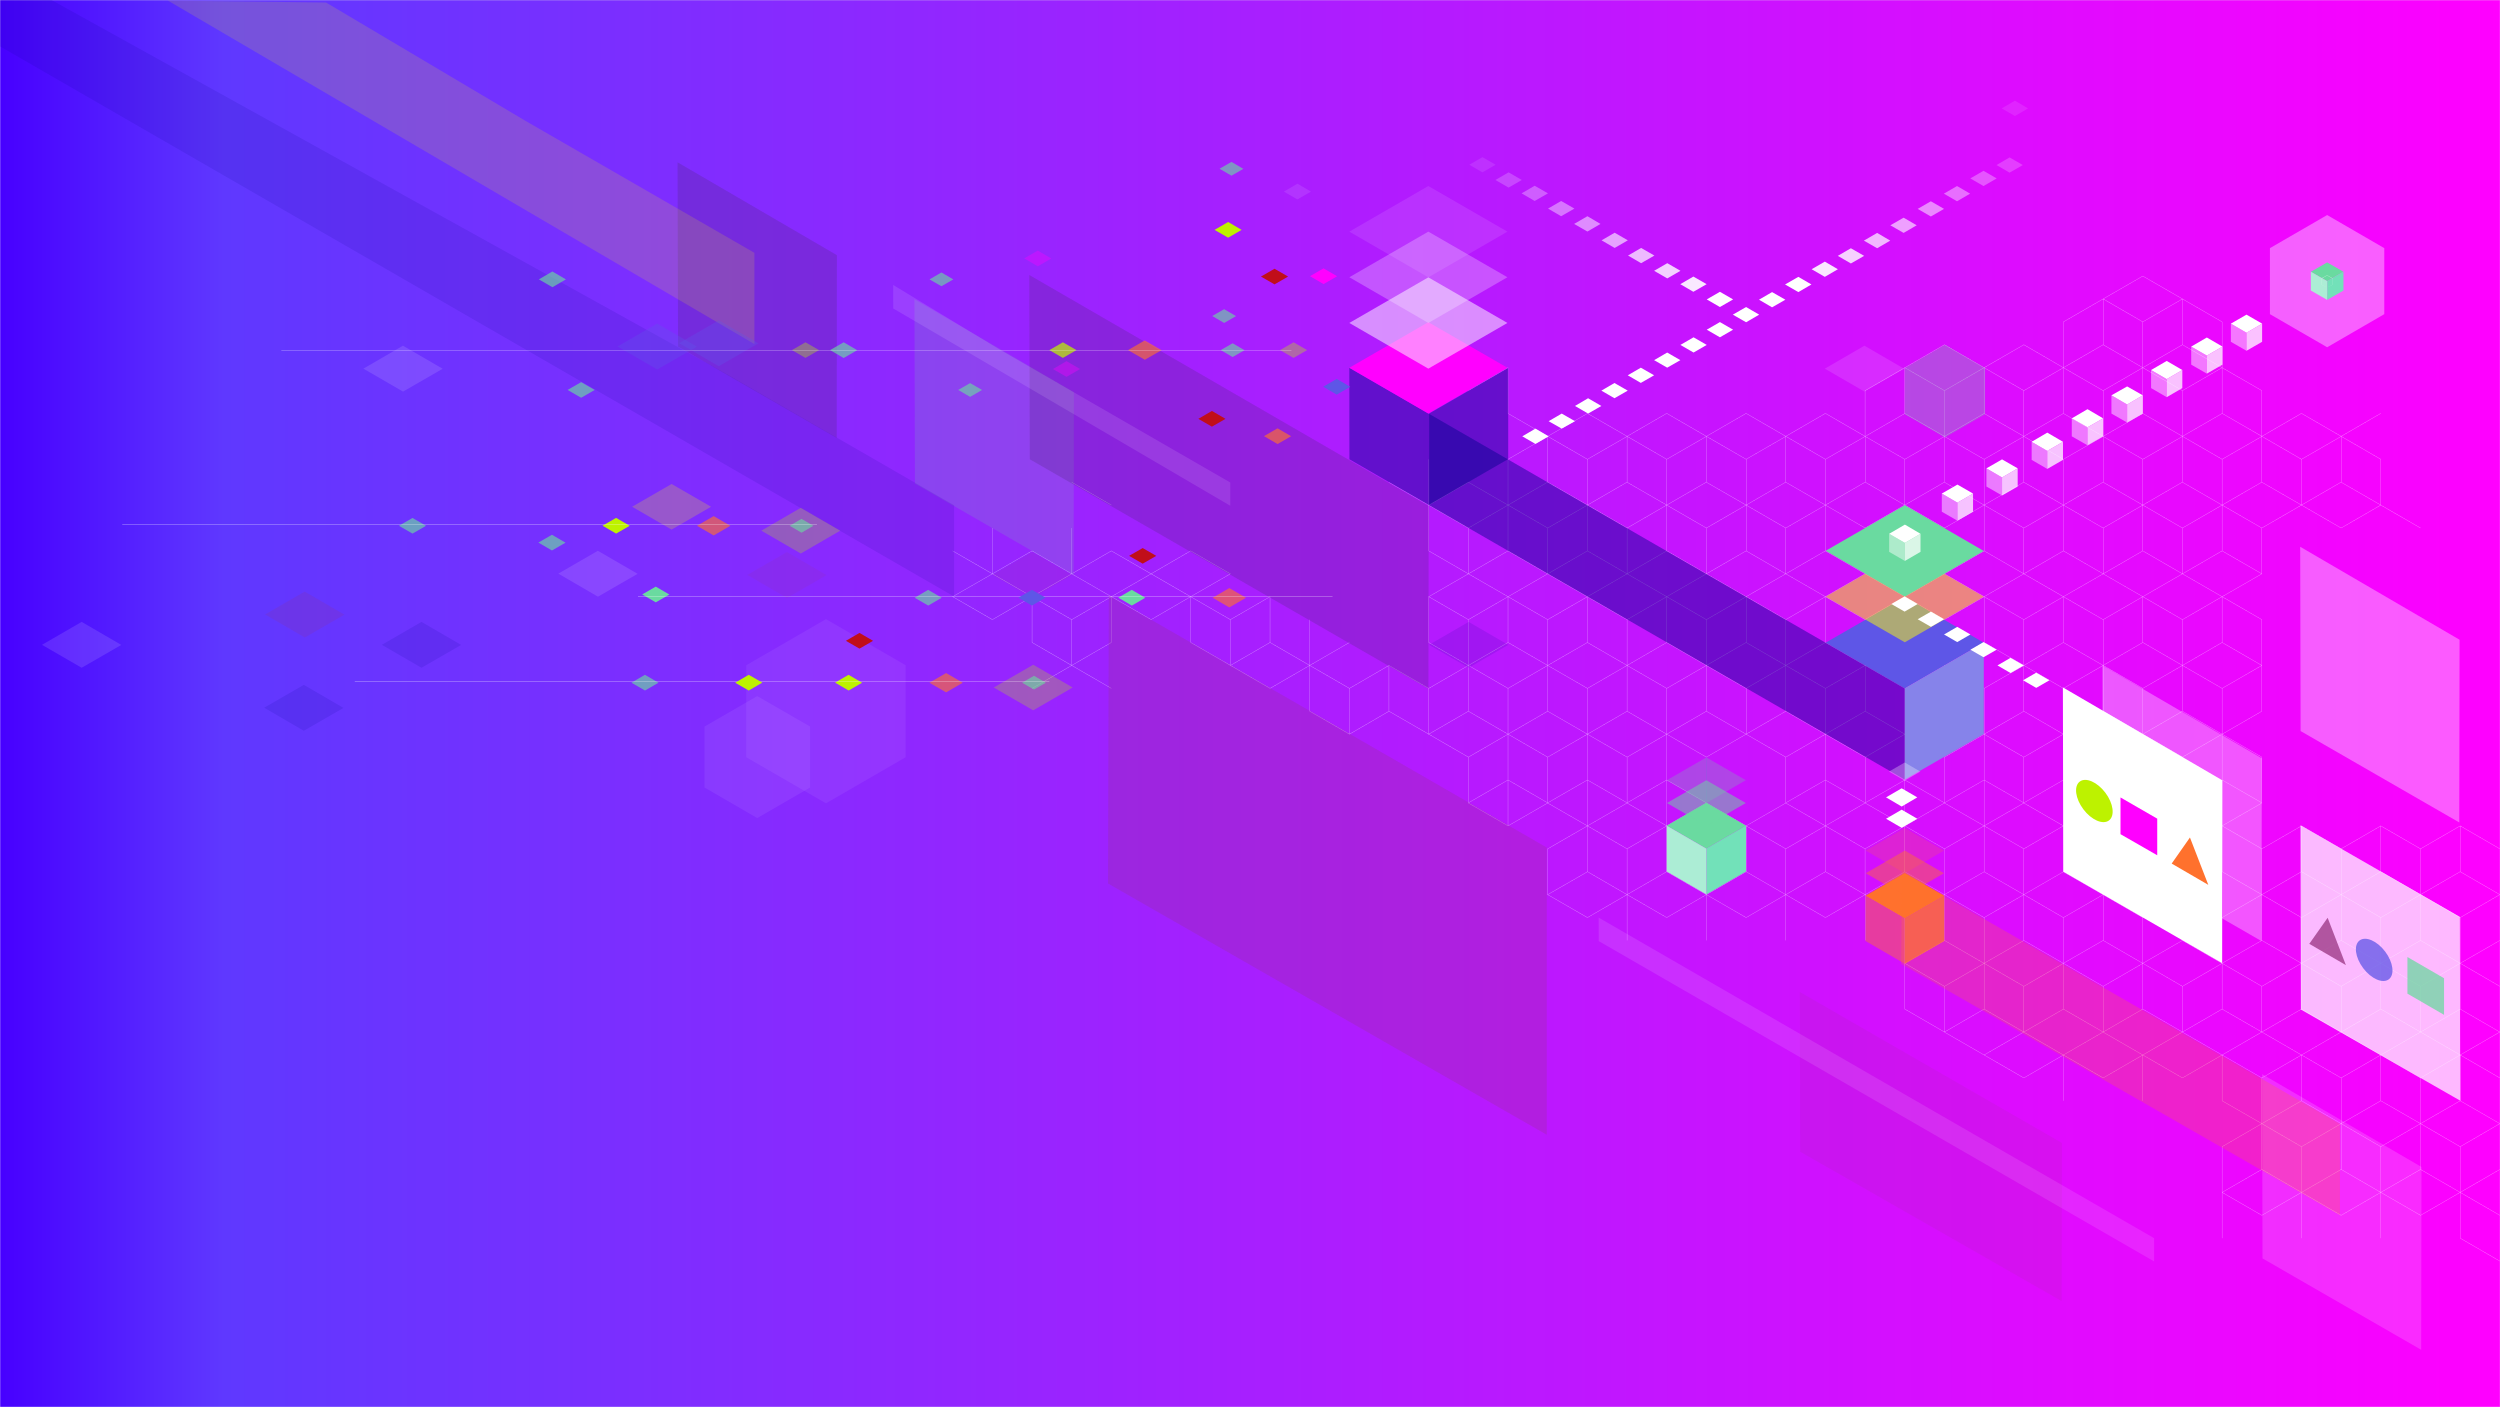 <?xml version="1.0" encoding="utf-8"?>
<!-- Generator: Adobe Illustrator 22.1.0, SVG Export Plug-In . SVG Version: 6.00 Build 0)  -->
<svg version="1.1" id="Calque_1" xmlns="http://www.w3.org/2000/svg" xmlns:xlink="http://www.w3.org/1999/xlink" x="0px" y="0px"
	 width="2560px" height="1441.2px" viewBox="0 0 2560 1441.2" style="enable-background:new 0 0 2560 1441.2;" xml:space="preserve"
	>
<rect x="0" y="0" width="2560" height="1441.2" fill="#808080" stroke="none"/>
<style type="text/css">
	.st0{fill:#FFFFFF;}
	.st1{fill:url(#SVGID_1_);}
	.st2{fill:none;stroke:#FFFFFF;stroke-width:0.184;}
	.st3{fill:none;stroke:#5E56E7;stroke-width:0.184;}
	.st4{opacity:6.000000e-02;fill:#FFFFFF;}
	.st5{opacity:7.000000e-02;fill:#FFFFFF;}
	.st6{opacity:0.28;fill:#6ADAA0;}
	.st7{opacity:0.12;fill:#FFFFFF;}
	.st8{opacity:0.12;fill:#97337F;}
	.st9{opacity:0.17;fill:#97337F;}
	.st10{opacity:0.12;fill:#03038E;}
	.st11{opacity:0.26;fill:#51297B;}
	.st12{opacity:0.16;fill:#6ADAA0;}
	.st13{opacity:0.11;fill:#FFFFFF;enable-background:new    ;}
	.st14{opacity:0.11;fill:#03038E;enable-background:new    ;}
	.st15{opacity:0.14;fill:#FFFF00;enable-background:new    ;}
	.st16{opacity:0.24;fill:#97337F;enable-background:new    ;}
	.st17{opacity:0.72;fill:#FFFFFF;}
	.st18{opacity:0.16;fill:#FFFFFF;}
	.st19{opacity:0.32;fill:#FFFFFF;}
	.st20{opacity:0.35;fill:#FFFFFF;}
	.st21{opacity:0.36;fill:#FFFFFF;}
	.st22{fill:#6ADAA0;}
	.st23{fill:#72E1B9;}
	.st24{fill:#ACEDD5;}
	.st25{opacity:0.5;fill:#6ADAA0;enable-background:new    ;}
	.st26{opacity:0.25;fill:#6ADAA0;enable-background:new    ;}
	.st27{fill:#FF712D;}
	.st28{opacity:0.45;fill:#FF712D;}
	.st29{opacity:0.2;fill:#FF712D;}
	.st30{opacity:0.75;fill:#FF712D;enable-background:new    ;}
	.st31{opacity:0.45;fill:#FF712D;enable-background:new    ;}
	.st32{fill:none;}
	.st33{fill:#5E56E7;}
	.st34{fill:#8683EA;}
	.st35{opacity:0.45;fill:#03038E;enable-background:new    ;}
	.st36{opacity:0.24;fill:#FF712D;enable-background:new    ;}
	.st37{opacity:0.49;fill:#FFFF00;enable-background:new    ;}
	.st38{fill:#FF00FF;}
	.st39{opacity:0.5;fill:#FFFFFF;enable-background:new    ;}
	.st40{opacity:0.25;fill:#FFFFFF;enable-background:new    ;}
	.st41{opacity:0.1;fill:#FFFFFF;enable-background:new    ;}
	.st42{opacity:0.75;fill:#FFFFFF;enable-background:new    ;}
	.st43{opacity:0.45;fill:#FFFFFF;enable-background:new    ;}
	.st44{opacity:0.29;fill:#FFFFFF;}
	.st45{opacity:0.9;fill:#FFFFFF;}
	.st46{opacity:0.8;fill:#FFFFFF;}
	.st47{opacity:0.7;fill:#FFFFFF;}
	.st48{opacity:0.6;fill:#FFFFFF;}
	.st49{opacity:0.5;fill:#FFFFFF;}
	.st50{opacity:0.4;fill:#FFFFFF;}
	.st51{opacity:0.3;fill:#FFFFFF;}
	.st52{opacity:0.2;fill:#FFFFFF;}
	.st53{opacity:0.1;fill:#FFFFFF;}
	.st54{fill:#FFFFFF;enable-background:new    ;}
	.st55{fill:#BDF200;}
	.st56{opacity:0.74;fill:#5E56E7;}
	.st57{opacity:0.74;fill:#6ADAA0;}
	.st58{opacity:0.74;fill:#97337F;}
	.st59{opacity:0.32;fill:#5E56E7;}
	.st60{opacity:0.2;fill:#FFFF00;}
	.st61{opacity:0.34;fill:#FF00FF;}
	.st62{opacity:0.65;fill:#6ADAA0;}
	.st63{opacity:0.65;fill:#FF712D;}
	.st64{opacity:0.63;fill:#6ADAA0;}
	.st65{fill:#C10E1A;}
	.st66{opacity:0.72;fill:#BDF200;}
	.st67{opacity:0.63;fill:#FF712D;}
	.st68{opacity:0.25;fill:#BDF200;enable-background:new    ;}
	.st69{fill:none;stroke:#FFFFFF;stroke-width:0.263;stroke-miterlimit:10;}
	.st70{opacity:0.34;}
	.st71{fill:none;stroke:#FFFFFF;stroke-width:0.235;stroke-miterlimit:10;}
</style>
<rect y="0.2" class="st0" width="2560" height="1440"/>
<rect y="1.2" class="st0" width="2560" height="1440"/>
<linearGradient id="SVGID_1_" gradientUnits="userSpaceOnUse" x1="0.159" y1="720.393" x2="2559.822" y2="720.393">
	<stop  offset="0" style="stop-color:#4700FF"/>
	<stop  offset="8.959022e-02" style="stop-color:#5F38FF"/>
	<stop  offset="1" style="stop-color:#FF00FF"/>
</linearGradient>
<rect x="0.2" y="0.2" class="st1" width="2559.7" height="1440.4"/>
<path class="st2" d="M2112.9,141.9"/>
<path class="st2" d="M2112.9,282.7"/>
<path class="st2" d="M2112.9,188.8"/>
<path class="st2" d="M2112.9,188.8"/>
<path class="st2" d="M2153.6,306.1"/>
<path class="st2" d="M2194.2,282.7"/>
<line class="st2" x1="2194.2" y1="282.7" x2="2153.6" y2="306.1"/>
<path class="st2" d="M2112.9,282.7"/>
<path class="st2" d="M2153.6,306.1"/>
<path class="st2" d="M2234.8,306.1"/>
<path class="st2" d="M2275.4,282.7"/>
<line class="st2" x1="2234.8" y1="306.1" x2="2194.2" y2="282.7"/>
<path class="st2" d="M2316.1,259.2"/>
<path class="st2" d="M2316.1,259.2"/>
<path class="st2" d="M2356.7,282.7"/>
<path class="st2" d="M2275.4,282.7"/>
<line class="st2" x1="1991.1" y1="353" x2="1950.5" y2="376.5"/>
<line class="st2" x1="1991.1" y1="400" x2="1991.1" y2="446.8"/>
<line class="st2" x1="1950.5" y1="376.5" x2="1991.1" y2="400"/>
<line class="st2" x1="1991.1" y1="400" x2="2031.7" y2="376.5"/>
<line class="st2" x1="1950.5" y1="376.5" x2="1950.5" y2="423.4"/>
<line class="st2" x1="1991.1" y1="353" x2="2031.7" y2="376.5"/>
<line class="st2" x1="2031.7" y1="376.5" x2="2031.7" y2="423.4"/>
<line class="st2" x1="2031.7" y1="423.4" x2="1991.1" y2="446.8"/>
<line class="st2" x1="1991.1" y1="446.8" x2="1950.5" y2="423.4"/>
<line class="st2" x1="2072.4" y1="353" x2="2031.7" y2="376.5"/>
<line class="st2" x1="2072.4" y1="400" x2="2072.4" y2="446.8"/>
<line class="st2" x1="2031.7" y1="376.5" x2="2072.4" y2="400"/>
<line class="st2" x1="2112.9" y1="376.5" x2="2072.4" y2="400"/>
<line class="st2" x1="2072.4" y1="353" x2="2112.9" y2="376.5"/>
<line class="st2" x1="2112.9" y1="376.5" x2="2112.9" y2="423.4"/>
<line class="st2" x1="2112.9" y1="423.4" x2="2072.4" y2="446.8"/>
<line class="st2" x1="2072.4" y1="446.8" x2="2031.7" y2="423.4"/>
<line class="st2" x1="2112.9" y1="329.6" x2="2112.9" y2="376.4"/>
<line class="st2" x1="2153.6" y1="306.1" x2="2112.9" y2="329.6"/>
<line class="st2" x1="2153.6" y1="306.1" x2="2153.6" y2="353"/>
<line class="st2" x1="2153.6" y1="353" x2="2112.9" y2="376.5"/>
<line class="st2" x1="2153.6" y1="400" x2="2153.6" y2="446.8"/>
<line class="st2" x1="2112.9" y1="376.5" x2="2153.6" y2="400"/>
<line class="st2" x1="2194.2" y1="376.5" x2="2153.6" y2="400"/>
<line class="st2" x1="2153.6" y1="353" x2="2194.2" y2="376.5"/>
<line class="st2" x1="2194.2" y1="376.5" x2="2194.2" y2="423.4"/>
<line class="st2" x1="2194.2" y1="423.4" x2="2153.6" y2="446.8"/>
<line class="st2" x1="2153.6" y1="446.8" x2="2112.9" y2="423.4"/>
<line class="st2" x1="2194.2" y1="329.6" x2="2194.2" y2="376.4"/>
<line class="st2" x1="2153.6" y1="306.1" x2="2194.2" y2="329.6"/>
<line class="st2" x1="2234.8" y1="306.1" x2="2194.2" y2="329.6"/>
<line class="st2" x1="2234.8" y1="306.1" x2="2234.8" y2="353"/>
<line class="st2" x1="2234.8" y1="353" x2="2194.2" y2="376.5"/>
<line class="st2" x1="2234.8" y1="400" x2="2234.8" y2="446.8"/>
<line class="st2" x1="2194.2" y1="376.5" x2="2234.8" y2="400"/>
<line class="st2" x1="2275.4" y1="376.5" x2="2234.8" y2="400"/>
<line class="st2" x1="2234.8" y1="353" x2="2275.4" y2="376.5"/>
<line class="st2" x1="2275.4" y1="376.5" x2="2275.4" y2="423.4"/>
<line class="st2" x1="2275.4" y1="423.4" x2="2234.8" y2="446.8"/>
<line class="st2" x1="2234.8" y1="446.8" x2="2194.2" y2="423.4"/>
<line class="st2" x1="1950.5" y1="470.3" x2="1950.5" y2="517.2"/>
<line class="st2" x1="1909.9" y1="446.9" x2="1950.5" y2="470.3"/>
<line class="st2" x1="1991.1" y1="446.9" x2="1950.5" y2="470.3"/>
<line class="st2" x1="1909.9" y1="446.9" x2="1909.9" y2="493.7"/>
<line class="st2" x1="1909.9" y1="446.9" x2="1950.5" y2="423.4"/>
<line class="st2" x1="1991.1" y1="446.9" x2="1991.1" y2="493.7"/>
<line class="st2" x1="1991.1" y1="493.7" x2="1950.5" y2="517.2"/>
<line class="st2" x1="1950.5" y1="517.2" x2="1909.9" y2="493.7"/>
<line class="st2" x1="1991.1" y1="540.7" x2="1991.1" y2="587.6"/>
<line class="st2" x1="1950.5" y1="517.2" x2="1991.1" y2="540.7"/>
<line class="st2" x1="2031.7" y1="517.2" x2="1991.1" y2="540.7"/>
<line class="st2" x1="1950.5" y1="517.2" x2="1950.5" y2="564.1"/>
<line class="st2" x1="1991.1" y1="493.8" x2="2031.7" y2="517.2"/>
<line class="st2" x1="2031.7" y1="517.2" x2="2031.7" y2="564.1"/>
<line class="st2" x1="2031.7" y1="564.1" x2="1991.1" y2="587.6"/>
<line class="st2" x1="1991.1" y1="587.6" x2="1950.5" y2="564.1"/>
<line class="st2" x1="2031.7" y1="470.3" x2="2031.7" y2="517.2"/>
<line class="st2" x1="1991.1" y1="446.9" x2="2031.7" y2="470.3"/>
<line class="st2" x1="2072.4" y1="446.9" x2="2031.7" y2="470.3"/>
<line class="st2" x1="2072.4" y1="446.9" x2="2072.4" y2="493.7"/>
<line class="st2" x1="2072.4" y1="493.7" x2="2031.7" y2="517.2"/>
<line class="st2" x1="2072.4" y1="540.7" x2="2072.4" y2="587.6"/>
<line class="st2" x1="2031.7" y1="517.2" x2="2072.4" y2="540.7"/>
<line class="st2" x1="2112.9" y1="517.2" x2="2072.4" y2="540.7"/>
<line class="st2" x1="2072.4" y1="493.8" x2="2112.9" y2="517.2"/>
<line class="st2" x1="2112.9" y1="517.2" x2="2112.9" y2="564.1"/>
<line class="st2" x1="2112.9" y1="564.1" x2="2072.4" y2="587.6"/>
<line class="st2" x1="2072.4" y1="587.6" x2="2031.7" y2="564.1"/>
<line class="st2" x1="2112.9" y1="470.3" x2="2112.9" y2="517.2"/>
<line class="st2" x1="2072.4" y1="446.9" x2="2112.9" y2="470.3"/>
<line class="st2" x1="2153.6" y1="446.9" x2="2112.9" y2="470.3"/>
<line class="st2" x1="2153.6" y1="446.9" x2="2153.6" y2="493.7"/>
<line class="st2" x1="2153.6" y1="493.7" x2="2112.9" y2="517.2"/>
<line class="st2" x1="2153.6" y1="540.7" x2="2153.6" y2="587.6"/>
<line class="st2" x1="2112.9" y1="517.2" x2="2153.6" y2="540.7"/>
<line class="st2" x1="2194.2" y1="517.2" x2="2153.6" y2="540.7"/>
<line class="st2" x1="2153.6" y1="493.8" x2="2194.2" y2="517.2"/>
<line class="st2" x1="2194.2" y1="517.2" x2="2194.2" y2="564.1"/>
<line class="st2" x1="2194.2" y1="564.1" x2="2153.6" y2="587.6"/>
<line class="st2" x1="2153.6" y1="587.6" x2="2112.9" y2="564.1"/>
<line class="st2" x1="2194.2" y1="470.3" x2="2194.2" y2="517.2"/>
<line class="st2" x1="2153.6" y1="446.9" x2="2194.2" y2="470.3"/>
<line class="st2" x1="2234.8" y1="446.9" x2="2194.2" y2="470.3"/>
<line class="st2" x1="2234.8" y1="446.9" x2="2234.8" y2="493.7"/>
<line class="st2" x1="2234.8" y1="493.7" x2="2194.2" y2="517.2"/>
<line class="st2" x1="2234.8" y1="540.7" x2="2234.8" y2="587.6"/>
<line class="st2" x1="2194.2" y1="517.2" x2="2234.8" y2="540.7"/>
<line class="st2" x1="2275.4" y1="517.2" x2="2234.8" y2="540.7"/>
<line class="st2" x1="2234.8" y1="493.8" x2="2275.4" y2="517.2"/>
<line class="st2" x1="2275.4" y1="517.2" x2="2275.4" y2="564.1"/>
<line class="st2" x1="2275.4" y1="564.1" x2="2234.8" y2="587.6"/>
<line class="st2" x1="2234.8" y1="587.6" x2="2194.2" y2="564.1"/>
<line class="st2" x1="2275.4" y1="329.6" x2="2275.4" y2="376.4"/>
<line class="st2" x1="2234.8" y1="306.1" x2="2275.4" y2="329.6"/>
<path class="st2" d="M2275.4,329.6"/>
<path class="st2" d="M2316.1,353"/>
<path class="st2" d="M2275.4,376.4"/>
<path class="st2" d="M2316.1,353"/>
<line class="st2" x1="2316.1" y1="400" x2="2316.1" y2="446.8"/>
<line class="st2" x1="2275.4" y1="376.5" x2="2316.1" y2="400"/>
<path class="st2" d="M2316.1,400"/>
<path class="st2" d="M2316.1,353"/>
<path class="st2" d="M2356.7,423.3"/>
<line class="st2" x1="2356.7" y1="423.3" x2="2316.1" y2="446.8"/>
<line class="st2" x1="2316.1" y1="446.8" x2="2275.4" y2="423.3"/>
<path class="st2" d="M2356.7,329.6"/>
<path class="st2" d="M2356.7,329.6"/>
<line class="st2" x1="2437.9" y1="423.3" x2="2397.3" y2="446.8"/>
<line class="st2" x1="2397.3" y1="446.8" x2="2356.7" y2="423.3"/>
<line class="st2" x1="2275.4" y1="470.3" x2="2275.4" y2="517.2"/>
<line class="st2" x1="2234.8" y1="446.8" x2="2275.4" y2="470.3"/>
<line class="st2" x1="2316.1" y1="446.9" x2="2275.4" y2="470.3"/>
<line class="st2" x1="2316.1" y1="446.9" x2="2316.1" y2="493.7"/>
<line class="st2" x1="2316.1" y1="493.7" x2="2275.4" y2="517.2"/>
<line class="st2" x1="2316.1" y1="540.7" x2="2316.1" y2="587.6"/>
<line class="st2" x1="2275.4" y1="517.2" x2="2316.1" y2="540.7"/>
<line class="st2" x1="2356.7" y1="517.2" x2="2316.1" y2="540.7"/>
<line class="st2" x1="2316.1" y1="493.8" x2="2356.7" y2="517.2"/>
<line class="st2" x1="2316.1" y1="587.6" x2="2275.4" y2="564.1"/>
<line class="st2" x1="2356.7" y1="470.3" x2="2356.7" y2="517.2"/>
<line class="st2" x1="2316.1" y1="446.8" x2="2356.7" y2="470.3"/>
<line class="st2" x1="2397.3" y1="446.9" x2="2356.7" y2="470.3"/>
<line class="st2" x1="2397.3" y1="446.9" x2="2397.3" y2="493.7"/>
<line class="st2" x1="2397.3" y1="493.7" x2="2356.7" y2="517.2"/>
<line class="st2" x1="2356.7" y1="517.2" x2="2397.3" y2="540.7"/>
<line class="st2" x1="2437.9" y1="517.2" x2="2397.3" y2="540.7"/>
<line class="st2" x1="2397.3" y1="493.8" x2="2437.9" y2="517.2"/>
<line class="st2" x1="2437.9" y1="470.3" x2="2437.9" y2="517.2"/>
<line class="st2" x1="2397.3" y1="446.8" x2="2437.9" y2="470.3"/>
<line class="st2" x1="2437.9" y1="517.2" x2="2478.6" y2="540.7"/>
<path class="st2" d="M1381.8,423.4"/>
<path class="st2" d="M1422.3,400"/>
<path class="st2" d="M1463,423.4"/>
<path class="st2" d="M1422.5,399.9"/>
<path class="st2" d="M1503.6,400"/>
<line class="st2" x1="1544.2" y1="376.5" x2="1503.6" y2="400"/>
<path class="st2" d="M1544.2,376.5"/>
<line class="st2" x1="1544.2" y1="376.5" x2="1544.2" y2="423.4"/>
<path class="st2" d="M1544.2,376.4"/>
<path class="st2" d="M1544.2,376.5"/>
<path class="st2" d="M1584.8,446.8"/>
<path class="st2" d="M1544.2,376.5"/>
<path class="st2" d="M1625.5,423.4"/>
<line class="st2" x1="1625.5" y1="423.4" x2="1584.8" y2="446.8"/>
<line class="st2" x1="1584.8" y1="446.8" x2="1544.2" y2="423.4"/>
<line class="st2" x1="1422.3" y1="493.8" x2="1463" y2="517.2"/>
<line class="st2" x1="1463" y1="517.2" x2="1463" y2="564.1"/>
<line class="st2" x1="1463" y1="470.3" x2="1463" y2="517.2"/>
<line class="st2" x1="1503.6" y1="493.7" x2="1463" y2="517.2"/>
<line class="st2" x1="1503.6" y1="540.7" x2="1503.6" y2="587.6"/>
<line class="st2" x1="1463" y1="517.2" x2="1503.6" y2="540.7"/>
<line class="st2" x1="1544.2" y1="517.2" x2="1503.6" y2="540.7"/>
<line class="st2" x1="1503.6" y1="493.8" x2="1544.2" y2="517.2"/>
<line class="st2" x1="1544.2" y1="517.2" x2="1544.2" y2="564.1"/>
<line class="st2" x1="1544.2" y1="564.1" x2="1503.6" y2="587.6"/>
<line class="st2" x1="1503.6" y1="587.6" x2="1463" y2="564.1"/>
<line class="st2" x1="1544.2" y1="470.3" x2="1544.2" y2="517.2"/>
<line class="st2" x1="1584.8" y1="446.9" x2="1544.2" y2="470.3"/>
<line class="st2" x1="1584.8" y1="446.9" x2="1584.8" y2="493.7"/>
<line class="st2" x1="1584.8" y1="493.7" x2="1544.2" y2="517.2"/>
<line class="st2" x1="1584.8" y1="540.7" x2="1584.8" y2="587.6"/>
<line class="st2" x1="1544.2" y1="517.2" x2="1584.8" y2="540.7"/>
<line class="st2" x1="1625.5" y1="517.2" x2="1584.8" y2="540.7"/>
<line class="st2" x1="1584.8" y1="493.8" x2="1625.5" y2="517.2"/>
<line class="st2" x1="1625.5" y1="517.2" x2="1625.5" y2="564.1"/>
<line class="st2" x1="1625.5" y1="564.1" x2="1584.8" y2="587.6"/>
<line class="st2" x1="1584.8" y1="587.6" x2="1544.2" y2="564.1"/>
<path class="st2" d="M1666.1,446.8"/>
<path class="st2" d="M1666.1,400"/>
<path class="st2" d="M1666.1,400"/>
<path class="st2" d="M1706.7,376.5"/>
<path class="st2" d="M1706.7,423.3"/>
<path class="st2" d="M1706.7,376.5"/>
<line class="st2" x1="1706.7" y1="423.3" x2="1666.1" y2="446.8"/>
<line class="st2" x1="1666.1" y1="446.8" x2="1625.5" y2="423.3"/>
<path class="st2" d="M1747.3,446.8"/>
<path class="st2" d="M1706.7,376.5"/>
<line class="st2" x1="1788" y1="423.3" x2="1747.3" y2="446.8"/>
<line class="st2" x1="1747.3" y1="446.8" x2="1706.7" y2="423.3"/>
<line class="st2" x1="1869.2" y1="423.3" x2="1828.6" y2="446.8"/>
<line class="st2" x1="1828.6" y1="446.8" x2="1788" y2="423.3"/>
<line class="st2" x1="1909.8" y1="400" x2="1909.8" y2="446.8"/>
<line class="st2" x1="1950.5" y1="376.5" x2="1909.8" y2="400"/>
<path class="st2" d="M1950.5,376.5"/>
<path class="st2" d="M1909.8,446.8"/>
<path class="st2" d="M1950.5,423.3"/>
<line class="st2" x1="1909.8" y1="446.8" x2="1869.2" y2="423.3"/>
<line class="st2" x1="1625.5" y1="470.3" x2="1625.5" y2="517.2"/>
<line class="st2" x1="1584.8" y1="446.8" x2="1625.5" y2="470.3"/>
<line class="st2" x1="1666.1" y1="446.9" x2="1625.5" y2="470.3"/>
<line class="st2" x1="1666.1" y1="446.9" x2="1666.1" y2="493.7"/>
<line class="st2" x1="1666.1" y1="493.7" x2="1625.5" y2="517.2"/>
<line class="st2" x1="1666.1" y1="540.7" x2="1666.1" y2="587.6"/>
<line class="st2" x1="1625.5" y1="517.2" x2="1666.1" y2="540.7"/>
<line class="st2" x1="1706.7" y1="517.2" x2="1666.1" y2="540.7"/>
<line class="st2" x1="1666.1" y1="493.8" x2="1706.7" y2="517.2"/>
<line class="st2" x1="1706.7" y1="517.2" x2="1706.7" y2="564.1"/>
<line class="st2" x1="1706.7" y1="564.1" x2="1666.1" y2="587.6"/>
<line class="st2" x1="1666.1" y1="587.6" x2="1625.5" y2="564.1"/>
<line class="st2" x1="1706.7" y1="470.3" x2="1706.7" y2="517.2"/>
<line class="st2" x1="1666.1" y1="446.8" x2="1706.7" y2="470.3"/>
<line class="st2" x1="1747.3" y1="446.9" x2="1706.7" y2="470.3"/>
<line class="st2" x1="1747.3" y1="446.9" x2="1747.3" y2="493.7"/>
<line class="st2" x1="1747.3" y1="493.7" x2="1706.7" y2="517.2"/>
<line class="st2" x1="1747.3" y1="540.7" x2="1747.3" y2="587.6"/>
<line class="st2" x1="1706.7" y1="517.2" x2="1747.3" y2="540.7"/>
<line class="st2" x1="1788" y1="517.2" x2="1747.3" y2="540.7"/>
<line class="st2" x1="1747.3" y1="493.8" x2="1788" y2="517.2"/>
<line class="st2" x1="1788" y1="517.2" x2="1788" y2="564.1"/>
<line class="st2" x1="1788" y1="564.1" x2="1747.3" y2="587.6"/>
<line class="st2" x1="1747.3" y1="587.6" x2="1706.7" y2="564.1"/>
<line class="st2" x1="1788" y1="470.3" x2="1788" y2="517.2"/>
<line class="st2" x1="1747.3" y1="446.8" x2="1788" y2="470.3"/>
<line class="st2" x1="1828.6" y1="446.9" x2="1788" y2="470.3"/>
<line class="st2" x1="1828.6" y1="446.9" x2="1828.6" y2="493.7"/>
<line class="st2" x1="1828.6" y1="493.7" x2="1788" y2="517.2"/>
<line class="st2" x1="1828.6" y1="540.7" x2="1828.6" y2="587.6"/>
<line class="st2" x1="1788" y1="517.2" x2="1828.6" y2="540.7"/>
<line class="st2" x1="1869.2" y1="517.2" x2="1828.6" y2="540.7"/>
<line class="st2" x1="1828.6" y1="493.8" x2="1869.2" y2="517.2"/>
<line class="st2" x1="1869.2" y1="517.2" x2="1869.2" y2="564.1"/>
<line class="st2" x1="1869.2" y1="564.1" x2="1828.6" y2="587.6"/>
<line class="st2" x1="1828.6" y1="587.6" x2="1788" y2="564.1"/>
<line class="st2" x1="1869.2" y1="470.3" x2="1869.2" y2="517.2"/>
<line class="st2" x1="1828.6" y1="446.8" x2="1869.2" y2="470.3"/>
<line class="st2" x1="1909.9" y1="446.9" x2="1869.2" y2="470.3"/>
<path class="st2" d="M1909.9,493.7"/>
<path class="st2" d="M1909.9,446.9"/>
<line class="st2" x1="1909.9" y1="493.7" x2="1869.2" y2="517.2"/>
<line class="st2" x1="1909.9" y1="540.7" x2="1909.9" y2="587.6"/>
<line class="st2" x1="1869.2" y1="517.2" x2="1909.9" y2="540.7"/>
<line class="st2" x1="1950.5" y1="517.2" x2="1909.9" y2="540.7"/>
<path class="st2" d="M1950.5,517.2"/>
<path class="st2" d="M1909.9,493.8"/>
<line class="st2" x1="1950.5" y1="564.1" x2="1909.9" y2="587.6"/>
<line class="st2" x1="1909.9" y1="587.6" x2="1869.2" y2="564.1"/>
<line class="st2" x1="1991.1" y1="587.6" x2="1950.5" y2="611"/>
<line class="st2" x1="1950.5" y1="611" x2="1909.9" y2="587.6"/>
<line class="st2" x1="1991.1" y1="634.5" x2="1991.1" y2="681.4"/>
<line class="st2" x1="1950.5" y1="611" x2="1991.1" y2="634.5"/>
<line class="st2" x1="2031.7" y1="611" x2="1991.1" y2="634.5"/>
<line class="st2" x1="1950.5" y1="611" x2="1950.5" y2="657.9"/>
<line class="st2" x1="1991.1" y1="587.6" x2="2031.7" y2="611"/>
<line class="st2" x1="2031.7" y1="611" x2="2031.7" y2="657.9"/>
<line class="st2" x1="2031.7" y1="657.9" x2="1991.1" y2="681.4"/>
<line class="st2" x1="1991.1" y1="681.4" x2="1950.5" y2="657.9"/>
<line class="st2" x1="2072.4" y1="587.6" x2="2031.7" y2="611"/>
<line class="st2" x1="2072.4" y1="634.5" x2="2072.4" y2="681.4"/>
<line class="st2" x1="2031.7" y1="611" x2="2072.4" y2="634.5"/>
<line class="st2" x1="2112.9" y1="611" x2="2072.4" y2="634.5"/>
<line class="st2" x1="2072.4" y1="587.6" x2="2112.9" y2="611"/>
<line class="st2" x1="2112.9" y1="611" x2="2112.9" y2="657.9"/>
<line class="st2" x1="2112.9" y1="657.9" x2="2072.4" y2="681.4"/>
<line class="st2" x1="2072.4" y1="681.4" x2="2031.7" y2="657.9"/>
<line class="st2" x1="2153.6" y1="587.6" x2="2112.9" y2="611"/>
<line class="st2" x1="2153.6" y1="634.5" x2="2153.6" y2="681.4"/>
<line class="st2" x1="2112.9" y1="611" x2="2153.6" y2="634.5"/>
<line class="st2" x1="2194.2" y1="611" x2="2153.6" y2="634.5"/>
<line class="st2" x1="2153.6" y1="587.6" x2="2194.2" y2="611"/>
<line class="st2" x1="2194.2" y1="611" x2="2194.2" y2="657.9"/>
<line class="st2" x1="2194.2" y1="657.9" x2="2153.6" y2="681.4"/>
<line class="st2" x1="2153.6" y1="681.4" x2="2112.9" y2="657.9"/>
<line class="st2" x1="2234.8" y1="587.6" x2="2194.2" y2="611"/>
<line class="st2" x1="2234.8" y1="634.5" x2="2234.8" y2="681.4"/>
<line class="st2" x1="2194.2" y1="611" x2="2234.8" y2="634.5"/>
<line class="st2" x1="2275.4" y1="611" x2="2234.8" y2="634.5"/>
<line class="st2" x1="2234.8" y1="587.6" x2="2275.4" y2="611"/>
<line class="st2" x1="2275.4" y1="611" x2="2275.4" y2="657.9"/>
<line class="st2" x1="2275.4" y1="657.9" x2="2234.8" y2="681.4"/>
<line class="st2" x1="2234.8" y1="681.4" x2="2194.2" y2="657.9"/>
<line class="st2" x1="1950.5" y1="704.9" x2="1950.5" y2="751.8"/>
<line class="st2" x1="1909.9" y1="681.4" x2="1950.5" y2="704.9"/>
<line class="st2" x1="1991.1" y1="681.4" x2="1950.5" y2="704.9"/>
<line class="st2" x1="1909.9" y1="681.4" x2="1909.9" y2="728.3"/>
<line class="st2" x1="1909.9" y1="681.4" x2="1950.5" y2="657.9"/>
<line class="st2" x1="1991.1" y1="681.4" x2="1991.1" y2="728.3"/>
<line class="st2" x1="1991.1" y1="728.3" x2="1950.5" y2="751.8"/>
<line class="st2" x1="1950.5" y1="751.8" x2="1909.9" y2="728.3"/>
<line class="st2" x1="1991.1" y1="775.3" x2="1991.1" y2="822.1"/>
<line class="st2" x1="1950.5" y1="751.8" x2="1991.1" y2="775.3"/>
<line class="st2" x1="2031.7" y1="751.8" x2="1991.1" y2="775.3"/>
<line class="st2" x1="1950.5" y1="751.8" x2="1950.5" y2="798.7"/>
<line class="st2" x1="1991.1" y1="728.3" x2="2031.7" y2="751.8"/>
<line class="st2" x1="2031.7" y1="751.8" x2="2031.7" y2="798.7"/>
<line class="st2" x1="2031.7" y1="798.7" x2="1991.1" y2="822.1"/>
<line class="st2" x1="1991.1" y1="822.1" x2="1950.5" y2="798.7"/>
<line class="st2" x1="2031.7" y1="704.9" x2="2031.7" y2="751.8"/>
<line class="st2" x1="1991.1" y1="681.4" x2="2031.7" y2="704.9"/>
<line class="st2" x1="2072.4" y1="681.4" x2="2031.7" y2="704.9"/>
<line class="st2" x1="2072.4" y1="681.4" x2="2072.4" y2="728.3"/>
<line class="st2" x1="2072.4" y1="728.3" x2="2031.7" y2="751.8"/>
<line class="st2" x1="2072.4" y1="775.3" x2="2072.4" y2="822.1"/>
<line class="st2" x1="2031.7" y1="751.8" x2="2072.4" y2="775.3"/>
<line class="st2" x1="2112.9" y1="751.8" x2="2072.4" y2="775.3"/>
<line class="st2" x1="2072.4" y1="728.3" x2="2112.9" y2="751.8"/>
<line class="st2" x1="2112.9" y1="751.8" x2="2112.9" y2="798.7"/>
<line class="st2" x1="2112.9" y1="798.7" x2="2072.4" y2="822.1"/>
<line class="st2" x1="2072.4" y1="822.1" x2="2031.7" y2="798.7"/>
<line class="st2" x1="2112.9" y1="704.9" x2="2112.9" y2="751.8"/>
<line class="st2" x1="2072.4" y1="681.4" x2="2112.9" y2="704.9"/>
<line class="st2" x1="2153.6" y1="681.4" x2="2112.9" y2="704.9"/>
<line class="st2" x1="2153.6" y1="681.4" x2="2153.6" y2="728.3"/>
<line class="st2" x1="2153.6" y1="728.3" x2="2112.9" y2="751.8"/>
<line class="st2" x1="2153.6" y1="775.3" x2="2153.6" y2="822.1"/>
<line class="st2" x1="2112.9" y1="751.8" x2="2153.6" y2="775.3"/>
<line class="st2" x1="2194.2" y1="751.8" x2="2153.6" y2="775.3"/>
<line class="st2" x1="2153.6" y1="728.3" x2="2194.2" y2="751.8"/>
<line class="st2" x1="2194.2" y1="751.8" x2="2194.2" y2="798.7"/>
<line class="st2" x1="2194.2" y1="798.7" x2="2153.6" y2="822.1"/>
<line class="st2" x1="2153.6" y1="822.1" x2="2112.9" y2="798.7"/>
<line class="st2" x1="2194.2" y1="704.9" x2="2194.2" y2="751.8"/>
<line class="st2" x1="2153.6" y1="681.4" x2="2194.2" y2="704.9"/>
<line class="st2" x1="2234.8" y1="681.4" x2="2194.2" y2="704.9"/>
<line class="st2" x1="2234.8" y1="681.4" x2="2234.8" y2="728.3"/>
<line class="st2" x1="2234.8" y1="728.3" x2="2194.2" y2="751.8"/>
<line class="st2" x1="2234.8" y1="775.3" x2="2234.8" y2="822.1"/>
<line class="st2" x1="2194.2" y1="751.8" x2="2234.8" y2="775.3"/>
<line class="st2" x1="2275.4" y1="751.8" x2="2234.8" y2="775.3"/>
<line class="st2" x1="2234.8" y1="728.3" x2="2275.4" y2="751.8"/>
<line class="st2" x1="2275.4" y1="751.8" x2="2275.4" y2="798.7"/>
<line class="st2" x1="2275.4" y1="798.7" x2="2234.8" y2="822.1"/>
<line class="st2" x1="2234.8" y1="822.1" x2="2194.2" y2="798.7"/>
<line class="st2" x1="2316.1" y1="587.6" x2="2275.4" y2="611"/>
<line class="st2" x1="2316.1" y1="634.5" x2="2316.1" y2="681.4"/>
<line class="st2" x1="2275.4" y1="611" x2="2316.1" y2="634.5"/>
<line class="st2" x1="2316.1" y1="681.4" x2="2275.4" y2="657.9"/>
<line class="st2" x1="2275.4" y1="704.9" x2="2275.4" y2="751.8"/>
<line class="st2" x1="2234.8" y1="681.4" x2="2275.4" y2="704.9"/>
<line class="st2" x1="2316.1" y1="681.4" x2="2275.4" y2="704.9"/>
<line class="st2" x1="2316.1" y1="681.4" x2="2316.1" y2="728.3"/>
<line class="st2" x1="2316.1" y1="728.3" x2="2275.4" y2="751.8"/>
<line class="st2" x1="2316.1" y1="775.3" x2="2316.1" y2="822.1"/>
<line class="st2" x1="2275.4" y1="751.8" x2="2316.1" y2="775.3"/>
<line class="st2" x1="2316.1" y1="822.1" x2="2275.4" y2="798.7"/>
<line class="st2" x1="1341.1" y1="634.5" x2="1341.1" y2="681.4"/>
<line class="st2" x1="1300.5" y1="611" x2="1300.5" y2="657.9"/>
<line class="st2" x1="1381.8" y1="657.9" x2="1341.1" y2="681.4"/>
<line class="st2" x1="1341.1" y1="681.4" x2="1300.5" y2="657.9"/>
<line class="st2" x1="1463" y1="611" x2="1463" y2="657.9"/>
<line class="st2" x1="1503.6" y1="587.6" x2="1463" y2="611"/>
<line class="st2" x1="1503.6" y1="634.5" x2="1503.6" y2="681.4"/>
<line class="st2" x1="1463" y1="611" x2="1503.6" y2="634.5"/>
<line class="st2" x1="1544.2" y1="611" x2="1503.6" y2="634.5"/>
<line class="st2" x1="1503.6" y1="587.6" x2="1544.2" y2="611"/>
<line class="st2" x1="1544.2" y1="611" x2="1544.2" y2="657.9"/>
<line class="st2" x1="1544.2" y1="657.9" x2="1503.6" y2="681.4"/>
<line class="st2" x1="1503.6" y1="681.4" x2="1463" y2="657.9"/>
<line class="st2" x1="1584.8" y1="587.6" x2="1544.2" y2="611"/>
<line class="st2" x1="1584.8" y1="634.5" x2="1584.8" y2="681.4"/>
<line class="st2" x1="1544.2" y1="611" x2="1584.8" y2="634.5"/>
<line class="st2" x1="1625.5" y1="611" x2="1584.8" y2="634.5"/>
<line class="st2" x1="1584.8" y1="587.6" x2="1625.5" y2="611"/>
<line class="st2" x1="1625.5" y1="611" x2="1625.5" y2="657.9"/>
<line class="st2" x1="1625.5" y1="657.9" x2="1584.8" y2="681.4"/>
<line class="st2" x1="1584.8" y1="681.4" x2="1544.2" y2="657.9"/>
<line class="st2" x1="1259.9" y1="681.4" x2="1300.5" y2="704.9"/>
<line class="st2" x1="1341.1" y1="681.4" x2="1300.5" y2="704.9"/>
<line class="st2" x1="1259.9" y1="681.4" x2="1300.5" y2="657.9"/>
<line class="st2" x1="1341.1" y1="681.4" x2="1341.1" y2="728.3"/>
<line class="st2" x1="1341.1" y1="728.3" x2="1381.8" y2="751.8"/>
<line class="st2" x1="1381.8" y1="704.9" x2="1381.8" y2="751.8"/>
<line class="st2" x1="1341.1" y1="681.4" x2="1381.8" y2="704.9"/>
<line class="st2" x1="1422.3" y1="681.4" x2="1381.8" y2="704.9"/>
<line class="st2" x1="1422.3" y1="681.4" x2="1422.3" y2="728.3"/>
<line class="st2" x1="1422.3" y1="728.3" x2="1381.8" y2="751.8"/>
<path class="st2" d="M1381.8,751.8"/>
<path class="st2" d="M1463,751.8"/>
<line class="st2" x1="1422.3" y1="728.3" x2="1463" y2="751.8"/>
<path class="st2" d="M1463,751.8"/>
<line class="st2" x1="1463" y1="704.9" x2="1463" y2="751.8"/>
<line class="st2" x1="1422.3" y1="681.4" x2="1463" y2="704.9"/>
<line class="st2" x1="1503.6" y1="681.4" x2="1463" y2="704.9"/>
<line class="st2" x1="1503.6" y1="681.4" x2="1503.6" y2="728.3"/>
<line class="st2" x1="1503.6" y1="728.3" x2="1463" y2="751.8"/>
<line class="st2" x1="1503.6" y1="775.3" x2="1503.6" y2="822.1"/>
<line class="st2" x1="1463" y1="751.8" x2="1503.6" y2="775.3"/>
<line class="st2" x1="1544.2" y1="751.8" x2="1503.6" y2="775.3"/>
<line class="st2" x1="1503.6" y1="728.3" x2="1544.2" y2="751.8"/>
<line class="st2" x1="1544.2" y1="751.8" x2="1544.2" y2="798.7"/>
<line class="st2" x1="1544.2" y1="798.7" x2="1503.6" y2="822.1"/>
<path class="st2" d="M1503.6,822.1"/>
<line class="st2" x1="1544.2" y1="704.9" x2="1544.2" y2="751.8"/>
<line class="st2" x1="1503.6" y1="681.4" x2="1544.2" y2="704.9"/>
<line class="st2" x1="1584.8" y1="681.4" x2="1544.2" y2="704.9"/>
<line class="st2" x1="1584.8" y1="681.4" x2="1584.8" y2="728.3"/>
<line class="st2" x1="1584.8" y1="728.3" x2="1544.2" y2="751.8"/>
<line class="st2" x1="1584.8" y1="775.3" x2="1584.8" y2="822.1"/>
<line class="st2" x1="1544.2" y1="751.8" x2="1584.8" y2="775.3"/>
<line class="st2" x1="1625.5" y1="751.8" x2="1584.8" y2="775.3"/>
<line class="st2" x1="1584.8" y1="728.3" x2="1625.5" y2="751.8"/>
<line class="st2" x1="1625.5" y1="751.8" x2="1625.5" y2="798.7"/>
<line class="st2" x1="1625.5" y1="798.7" x2="1584.8" y2="822.1"/>
<line class="st2" x1="1584.8" y1="822.1" x2="1544.2" y2="798.7"/>
<line class="st2" x1="1666.1" y1="587.6" x2="1625.5" y2="611"/>
<line class="st2" x1="1666.1" y1="634.5" x2="1666.1" y2="681.4"/>
<line class="st2" x1="1625.5" y1="611" x2="1666.1" y2="634.5"/>
<line class="st2" x1="1706.7" y1="611" x2="1666.1" y2="634.5"/>
<line class="st2" x1="1666.1" y1="587.6" x2="1706.7" y2="611"/>
<line class="st2" x1="1706.7" y1="611" x2="1706.7" y2="657.9"/>
<line class="st2" x1="1706.7" y1="657.9" x2="1666.1" y2="681.4"/>
<line class="st2" x1="1666.1" y1="681.4" x2="1625.5" y2="657.9"/>
<line class="st2" x1="1747.3" y1="587.6" x2="1706.7" y2="611"/>
<line class="st2" x1="1747.3" y1="634.5" x2="1747.3" y2="681.4"/>
<line class="st2" x1="1706.7" y1="611" x2="1747.3" y2="634.5"/>
<line class="st2" x1="1788" y1="611" x2="1747.3" y2="634.5"/>
<line class="st2" x1="1747.3" y1="587.6" x2="1788" y2="611"/>
<line class="st2" x1="1788" y1="611" x2="1788" y2="657.9"/>
<line class="st2" x1="1788" y1="657.9" x2="1747.3" y2="681.4"/>
<line class="st2" x1="1747.3" y1="681.4" x2="1706.7" y2="657.9"/>
<line class="st2" x1="1828.6" y1="587.6" x2="1788" y2="611"/>
<line class="st2" x1="1828.6" y1="634.5" x2="1828.6" y2="681.4"/>
<line class="st2" x1="1788" y1="611" x2="1828.6" y2="634.5"/>
<line class="st2" x1="1869.2" y1="611" x2="1828.6" y2="634.5"/>
<line class="st2" x1="1828.6" y1="587.6" x2="1869.2" y2="611"/>
<line class="st2" x1="1869.2" y1="611" x2="1869.2" y2="657.9"/>
<line class="st2" x1="1869.2" y1="657.9" x2="1828.6" y2="681.4"/>
<line class="st2" x1="1828.6" y1="681.4" x2="1788" y2="657.9"/>
<line class="st2" x1="1909.8" y1="587.6" x2="1869.2" y2="611"/>
<line class="st2" x1="1909.8" y1="634.5" x2="1909.8" y2="681.4"/>
<line class="st2" x1="1869.2" y1="611" x2="1909.8" y2="634.5"/>
<line class="st2" x1="1950.5" y1="611" x2="1909.8" y2="634.5"/>
<path class="st2" d="M1909.8,681.4"/>
<path class="st2" d="M1950.5,657.9"/>
<line class="st2" x1="1909.8" y1="681.4" x2="1869.2" y2="657.9"/>
<line class="st2" x1="1625.5" y1="704.9" x2="1625.5" y2="751.8"/>
<line class="st2" x1="1584.8" y1="681.4" x2="1625.5" y2="704.9"/>
<line class="st2" x1="1666.1" y1="681.4" x2="1625.5" y2="704.9"/>
<line class="st2" x1="1666.1" y1="681.4" x2="1666.1" y2="728.3"/>
<line class="st2" x1="1666.1" y1="728.3" x2="1625.5" y2="751.8"/>
<line class="st2" x1="1666.1" y1="775.3" x2="1666.1" y2="822.1"/>
<line class="st2" x1="1625.5" y1="751.8" x2="1666.1" y2="775.3"/>
<line class="st2" x1="1706.7" y1="751.8" x2="1666.1" y2="775.3"/>
<line class="st2" x1="1666.1" y1="728.3" x2="1706.7" y2="751.8"/>
<line class="st2" x1="1706.7" y1="751.8" x2="1706.7" y2="798.7"/>
<line class="st2" x1="1706.7" y1="798.7" x2="1666.1" y2="822.1"/>
<line class="st2" x1="1666.1" y1="822.1" x2="1625.5" y2="798.7"/>
<line class="st2" x1="1706.7" y1="704.9" x2="1706.7" y2="751.8"/>
<line class="st2" x1="1666.1" y1="681.4" x2="1706.7" y2="704.9"/>
<line class="st2" x1="1747.3" y1="681.4" x2="1706.7" y2="704.9"/>
<line class="st2" x1="1747.3" y1="681.4" x2="1747.3" y2="728.3"/>
<line class="st2" x1="1747.3" y1="728.3" x2="1706.7" y2="751.8"/>
<line class="st3" x1="1747.3" y1="775.3" x2="1747.3" y2="822.1"/>
<line class="st2" x1="1706.7" y1="751.8" x2="1747.3" y2="775.3"/>
<line class="st2" x1="1788" y1="751.8" x2="1747.3" y2="775.3"/>
<line class="st2" x1="1747.3" y1="728.3" x2="1788" y2="751.8"/>
<line class="st2" x1="1747.3" y1="822.1" x2="1706.7" y2="798.7"/>
<line class="st2" x1="1788" y1="704.9" x2="1788" y2="751.8"/>
<line class="st2" x1="1747.3" y1="681.4" x2="1788" y2="704.9"/>
<line class="st2" x1="1828.6" y1="681.4" x2="1788" y2="704.9"/>
<line class="st2" x1="1828.6" y1="681.4" x2="1828.6" y2="728.3"/>
<line class="st2" x1="1828.6" y1="728.3" x2="1788" y2="751.8"/>
<line class="st2" x1="1828.6" y1="775.3" x2="1828.6" y2="822.1"/>
<line class="st2" x1="1788" y1="751.8" x2="1828.6" y2="775.3"/>
<line class="st2" x1="1869.2" y1="751.8" x2="1828.6" y2="775.3"/>
<line class="st2" x1="1828.6" y1="728.3" x2="1869.2" y2="751.8"/>
<line class="st2" x1="1869.2" y1="751.8" x2="1869.2" y2="798.7"/>
<line class="st2" x1="1869.2" y1="798.7" x2="1828.6" y2="822.1"/>
<line class="st2" x1="1869.2" y1="704.9" x2="1869.2" y2="751.8"/>
<line class="st2" x1="1828.6" y1="681.4" x2="1869.2" y2="704.9"/>
<line class="st2" x1="1909.9" y1="681.4" x2="1869.2" y2="704.9"/>
<path class="st2" d="M1909.9,728.3"/>
<path class="st2" d="M1909.9,681.4"/>
<line class="st2" x1="1909.9" y1="728.3" x2="1869.2" y2="751.8"/>
<line class="st2" x1="1909.9" y1="775.3" x2="1909.9" y2="822.1"/>
<line class="st2" x1="1869.2" y1="751.8" x2="1909.9" y2="775.3"/>
<line class="st2" x1="1950.5" y1="751.8" x2="1909.9" y2="775.3"/>
<path class="st2" d="M1950.5,751.8"/>
<path class="st2" d="M1909.9,728.3"/>
<line class="st2" x1="1950.5" y1="798.7" x2="1909.9" y2="822.1"/>
<line class="st2" x1="1909.9" y1="822.1" x2="1869.2" y2="798.7"/>
<path class="st2" d="M975.5,564.1"/>
<line class="st2" x1="1016.2" y1="540.7" x2="1016.2" y2="587.6"/>
<line class="st2" x1="1056.8" y1="564.1" x2="1016.2" y2="587.6"/>
<line class="st2" x1="1016.2" y1="587.6" x2="975.5" y2="564.1"/>
<line class="st2" x1="1097.4" y1="540.7" x2="1097.4" y2="587.6"/>
<line class="st2" x1="1097.4" y1="493.8" x2="1138" y2="517.2"/>
<line class="st2" x1="1138" y1="564.1" x2="1097.4" y2="587.6"/>
<line class="st2" x1="1097.4" y1="587.6" x2="1056.8" y2="564.1"/>
<line class="st2" x1="1219.2" y1="564.1" x2="1178.7" y2="587.6"/>
<line class="st2" x1="1178.7" y1="587.6" x2="1138" y2="564.1"/>
<line class="st2" x1="1259.9" y1="587.6" x2="1219.2" y2="564.1"/>
<path class="st2" d="M975.5,611"/>
<path class="st2" d="M975.5,611"/>
<path class="st2" d="M975.5,611"/>
<line class="st2" x1="1016.2" y1="587.6" x2="975.5" y2="611"/>
<path class="st2" d="M1016.2,634.5"/>
<line class="st2" x1="975.5" y1="611" x2="1016.2" y2="634.5"/>
<line class="st2" x1="1056.8" y1="611" x2="1016.2" y2="634.5"/>
<line class="st2" x1="1016.2" y1="587.6" x2="1056.8" y2="611"/>
<line class="st2" x1="1056.8" y1="611" x2="1056.8" y2="657.9"/>
<path class="st2" d="M1056.8,657.9"/>
<line class="st2" x1="1097.4" y1="587.6" x2="1056.8" y2="611"/>
<line class="st2" x1="1097.4" y1="634.5" x2="1097.4" y2="681.4"/>
<line class="st2" x1="1056.8" y1="611" x2="1097.4" y2="634.5"/>
<line class="st2" x1="1138" y1="611" x2="1097.4" y2="634.5"/>
<line class="st2" x1="1097.4" y1="587.6" x2="1138" y2="611"/>
<line class="st2" x1="1138" y1="611" x2="1138" y2="657.9"/>
<line class="st2" x1="1138" y1="657.9" x2="1097.4" y2="681.4"/>
<line class="st2" x1="1097.4" y1="681.4" x2="1056.8" y2="657.9"/>
<line class="st2" x1="1178.7" y1="587.6" x2="1138" y2="611"/>
<line class="st2" x1="1138" y1="611" x2="1178.7" y2="634.5"/>
<line class="st2" x1="1219.2" y1="611" x2="1178.7" y2="634.5"/>
<line class="st2" x1="1178.7" y1="587.6" x2="1219.2" y2="611"/>
<line class="st2" x1="1219.2" y1="611" x2="1219.2" y2="657.9"/>
<line class="st2" x1="1259.9" y1="587.6" x2="1219.2" y2="611"/>
<line class="st2" x1="1259.9" y1="634.5" x2="1259.9" y2="681.4"/>
<line class="st2" x1="1219.2" y1="611" x2="1259.9" y2="634.5"/>
<line class="st2" x1="1300.5" y1="611" x2="1259.9" y2="634.5"/>
<line class="st2" x1="1259.9" y1="681.4" x2="1219.2" y2="657.9"/>
<path class="st2" d="M1056.8,704.9"/>
<path class="st2" d="M1056.8,704.9"/>
<line class="st2" x1="1097.4" y1="681.4" x2="1056.8" y2="704.9"/>
<path class="st2" d="M1097.4,681.4"/>
<path class="st2" d="M1138,704.9"/>
<line class="st2" x1="1097.4" y1="681.4" x2="1138" y2="704.9"/>
<line class="st2" x1="1950.5" y1="798.8" x2="1950.5" y2="845.7"/>
<line class="st2" x1="1991.1" y1="822.3" x2="1950.5" y2="845.7"/>
<line class="st2" x1="1950.5" y1="845.7" x2="1909.9" y2="822.3"/>
<line class="st2" x1="1991.1" y1="869.2" x2="1991.1" y2="916.1"/>
<line class="st2" x1="1950.5" y1="845.7" x2="1991.1" y2="869.2"/>
<line class="st2" x1="1991.1" y1="869.2" x2="2031.7" y2="845.7"/>
<line class="st2" x1="1950.5" y1="845.7" x2="1950.5" y2="892.7"/>
<line class="st2" x1="1991.1" y1="822.3" x2="2031.7" y2="845.7"/>
<line class="st2" x1="2031.7" y1="845.7" x2="2031.7" y2="892.7"/>
<line class="st2" x1="2031.7" y1="892.7" x2="1991.1" y2="916.1"/>
<line class="st2" x1="1991.1" y1="916.1" x2="1950.5" y2="892.7"/>
<line class="st2" x1="2031.7" y1="798.8" x2="2031.7" y2="845.7"/>
<line class="st2" x1="2072.4" y1="822.3" x2="2031.7" y2="845.7"/>
<line class="st2" x1="2072.4" y1="869.2" x2="2072.4" y2="916.1"/>
<line class="st2" x1="2031.7" y1="845.7" x2="2072.4" y2="869.2"/>
<line class="st2" x1="2112.9" y1="845.7" x2="2072.4" y2="869.2"/>
<line class="st2" x1="2072.4" y1="822.3" x2="2112.9" y2="845.7"/>
<line class="st2" x1="2112.9" y1="845.7" x2="2112.9" y2="892.7"/>
<line class="st2" x1="2112.9" y1="892.7" x2="2072.4" y2="916.1"/>
<line class="st2" x1="2072.4" y1="916.1" x2="2031.7" y2="892.7"/>
<line class="st2" x1="2112.9" y1="798.8" x2="2112.9" y2="845.7"/>
<line class="st2" x1="2153.6" y1="822.3" x2="2112.9" y2="845.7"/>
<line class="st2" x1="2153.6" y1="869.2" x2="2153.6" y2="916.1"/>
<line class="st2" x1="2112.9" y1="845.7" x2="2153.6" y2="869.2"/>
<line class="st2" x1="2194.2" y1="845.7" x2="2153.6" y2="869.2"/>
<line class="st2" x1="2153.6" y1="822.3" x2="2194.2" y2="845.7"/>
<line class="st2" x1="2194.2" y1="845.7" x2="2194.2" y2="892.7"/>
<line class="st2" x1="2194.2" y1="892.7" x2="2153.6" y2="916.1"/>
<line class="st2" x1="2153.6" y1="916.1" x2="2112.9" y2="892.7"/>
<line class="st2" x1="2194.2" y1="798.8" x2="2194.2" y2="845.7"/>
<line class="st2" x1="2234.8" y1="822.3" x2="2194.2" y2="845.7"/>
<line class="st2" x1="2234.8" y1="869.2" x2="2234.8" y2="916.1"/>
<line class="st2" x1="2194.2" y1="845.7" x2="2234.8" y2="869.2"/>
<line class="st2" x1="2275.4" y1="845.7" x2="2234.8" y2="869.2"/>
<line class="st2" x1="2234.8" y1="822.3" x2="2275.4" y2="845.7"/>
<line class="st2" x1="2275.4" y1="845.7" x2="2275.4" y2="892.7"/>
<line class="st2" x1="2275.4" y1="892.7" x2="2234.8" y2="916.1"/>
<line class="st2" x1="2234.8" y1="916.1" x2="2194.2" y2="892.7"/>
<line class="st2" x1="1950.5" y1="939.6" x2="1950.5" y2="986.4"/>
<line class="st2" x1="1909.9" y1="916.1" x2="1950.5" y2="939.6"/>
<line class="st2" x1="1991.1" y1="916.1" x2="1950.5" y2="939.6"/>
<line class="st2" x1="1909.9" y1="916.1" x2="1909.9" y2="963"/>
<line class="st2" x1="1909.9" y1="916.1" x2="1950.5" y2="892.7"/>
<line class="st2" x1="1991.1" y1="916.1" x2="1991.1" y2="963"/>
<line class="st2" x1="1991.1" y1="963" x2="1950.5" y2="986.4"/>
<path class="st2" d="M1909.9,963"/>
<path class="st2" d="M1950.5,986.4"/>
<line class="st2" x1="1991.1" y1="1010" x2="1991.1" y2="1056.8"/>
<line class="st2" x1="1950.5" y1="986.4" x2="1991.1" y2="1010"/>
<line class="st2" x1="2031.7" y1="986.5" x2="1991.1" y2="1010"/>
<line class="st2" x1="1950.5" y1="986.5" x2="1950.5" y2="1033.3"/>
<line class="st2" x1="1991.1" y1="963" x2="2031.7" y2="986.5"/>
<line class="st2" x1="2031.7" y1="986.5" x2="2031.7" y2="1033.3"/>
<line class="st2" x1="2031.7" y1="1033.3" x2="1991.1" y2="1056.8"/>
<line class="st2" x1="1991.1" y1="1056.8" x2="1950.5" y2="1033.3"/>
<line class="st2" x1="2031.7" y1="939.6" x2="2031.7" y2="986.4"/>
<line class="st2" x1="1991.1" y1="916.1" x2="2031.7" y2="939.6"/>
<line class="st2" x1="2072.4" y1="916.1" x2="2031.7" y2="939.6"/>
<line class="st2" x1="2072.4" y1="916.1" x2="2072.4" y2="963"/>
<line class="st2" x1="2072.4" y1="963" x2="2031.7" y2="986.4"/>
<line class="st2" x1="2072.4" y1="1010" x2="2072.4" y2="1056.8"/>
<line class="st2" x1="2031.7" y1="986.4" x2="2072.4" y2="1010"/>
<line class="st2" x1="2112.9" y1="986.5" x2="2072.4" y2="1010"/>
<line class="st2" x1="2072.4" y1="963" x2="2112.9" y2="986.5"/>
<line class="st2" x1="2112.9" y1="986.5" x2="2112.9" y2="1033.3"/>
<line class="st2" x1="2112.9" y1="1033.3" x2="2072.4" y2="1056.8"/>
<line class="st2" x1="2072.4" y1="1056.8" x2="2031.7" y2="1033.3"/>
<line class="st2" x1="2112.9" y1="939.6" x2="2112.9" y2="986.4"/>
<line class="st2" x1="2072.4" y1="916.1" x2="2112.9" y2="939.6"/>
<line class="st2" x1="2153.6" y1="916.1" x2="2112.9" y2="939.6"/>
<line class="st2" x1="2153.6" y1="916.1" x2="2153.6" y2="963"/>
<line class="st2" x1="2153.6" y1="963" x2="2112.9" y2="986.4"/>
<line class="st2" x1="2153.6" y1="1010" x2="2153.6" y2="1056.8"/>
<line class="st2" x1="2112.9" y1="986.4" x2="2153.6" y2="1010"/>
<line class="st2" x1="2194.2" y1="986.5" x2="2153.6" y2="1010"/>
<line class="st2" x1="2153.6" y1="963" x2="2194.2" y2="986.5"/>
<line class="st2" x1="2194.2" y1="986.5" x2="2194.2" y2="1033.3"/>
<line class="st2" x1="2194.2" y1="1033.3" x2="2153.6" y2="1056.8"/>
<line class="st2" x1="2153.6" y1="1056.8" x2="2112.9" y2="1033.3"/>
<line class="st2" x1="2194.2" y1="939.6" x2="2194.2" y2="986.4"/>
<line class="st2" x1="2153.6" y1="916.1" x2="2194.2" y2="939.6"/>
<line class="st2" x1="2234.8" y1="916.1" x2="2194.2" y2="939.6"/>
<line class="st2" x1="2234.8" y1="916.1" x2="2234.8" y2="963"/>
<line class="st2" x1="2234.8" y1="963" x2="2194.2" y2="986.4"/>
<line class="st2" x1="2234.8" y1="1010" x2="2234.8" y2="1056.8"/>
<line class="st2" x1="2194.2" y1="986.4" x2="2234.8" y2="1010"/>
<line class="st2" x1="2275.4" y1="986.5" x2="2234.8" y2="1010"/>
<line class="st2" x1="2234.8" y1="963" x2="2275.4" y2="986.5"/>
<line class="st2" x1="2275.4" y1="986.5" x2="2275.4" y2="1033.3"/>
<line class="st2" x1="2275.4" y1="1033.3" x2="2234.8" y2="1056.8"/>
<line class="st2" x1="2234.8" y1="1056.8" x2="2194.2" y2="1033.3"/>
<line class="st2" x1="2275.4" y1="798.8" x2="2275.4" y2="845.7"/>
<line class="st2" x1="2316.1" y1="822.3" x2="2275.4" y2="845.7"/>
<line class="st2" x1="2316.1" y1="869.2" x2="2316.1" y2="916.1"/>
<line class="st2" x1="2275.4" y1="845.7" x2="2316.1" y2="869.2"/>
<line class="st2" x1="2356.7" y1="845.7" x2="2316.1" y2="869.2"/>
<line class="st2" x1="2356.7" y1="845.7" x2="2356.7" y2="892.6"/>
<line class="st2" x1="2356.7" y1="892.6" x2="2316.1" y2="916.1"/>
<line class="st2" x1="2316.1" y1="916.1" x2="2275.4" y2="892.6"/>
<line class="st2" x1="2397.3" y1="869.2" x2="2397.3" y2="916.1"/>
<line class="st2" x1="2356.7" y1="845.7" x2="2397.3" y2="869.2"/>
<line class="st2" x1="2437.9" y1="845.7" x2="2397.3" y2="869.2"/>
<line class="st2" x1="2437.9" y1="845.7" x2="2437.9" y2="892.6"/>
<line class="st2" x1="2437.9" y1="892.6" x2="2397.3" y2="916.1"/>
<line class="st2" x1="2397.3" y1="916.1" x2="2356.7" y2="892.6"/>
<line class="st2" x1="2478.6" y1="869.2" x2="2478.6" y2="916.1"/>
<line class="st2" x1="2437.9" y1="845.7" x2="2478.6" y2="869.2"/>
<line class="st2" x1="2519.2" y1="845.7" x2="2478.6" y2="869.2"/>
<line class="st2" x1="2519.2" y1="845.7" x2="2519.2" y2="892.6"/>
<line class="st2" x1="2519.2" y1="892.6" x2="2478.6" y2="916.1"/>
<line class="st2" x1="2478.6" y1="916.1" x2="2437.9" y2="892.6"/>
<line class="st2" x1="2519.2" y1="845.7" x2="2559.8" y2="869.2"/>
<line class="st2" x1="2559.8" y1="916.1" x2="2519.2" y2="892.6"/>
<line class="st2" x1="2275.4" y1="939.6" x2="2275.4" y2="986.4"/>
<line class="st2" x1="2234.8" y1="916.1" x2="2275.4" y2="939.6"/>
<line class="st2" x1="2316.1" y1="916.1" x2="2275.4" y2="939.6"/>
<line class="st2" x1="2316.1" y1="916.1" x2="2316.1" y2="963"/>
<line class="st2" x1="2316.1" y1="963" x2="2275.4" y2="986.4"/>
<line class="st2" x1="2316.1" y1="1010" x2="2316.1" y2="1056.8"/>
<line class="st2" x1="2275.4" y1="986.4" x2="2316.1" y2="1010"/>
<line class="st2" x1="2356.7" y1="986.4" x2="2316.1" y2="1010"/>
<line class="st2" x1="2316.1" y1="963" x2="2356.7" y2="986.4"/>
<line class="st2" x1="2356.7" y1="986.4" x2="2356.7" y2="1033.3"/>
<line class="st2" x1="2356.7" y1="1033.3" x2="2316.1" y2="1056.8"/>
<line class="st2" x1="2316.1" y1="1056.8" x2="2275.4" y2="1033.3"/>
<line class="st2" x1="2356.7" y1="939.6" x2="2356.7" y2="986.4"/>
<line class="st2" x1="2316.1" y1="916.1" x2="2356.7" y2="939.6"/>
<line class="st2" x1="2397.3" y1="916.1" x2="2356.7" y2="939.6"/>
<line class="st2" x1="2397.3" y1="916.1" x2="2397.3" y2="963"/>
<line class="st2" x1="2397.3" y1="963" x2="2356.7" y2="986.4"/>
<line class="st2" x1="2397.3" y1="1010" x2="2397.3" y2="1056.8"/>
<line class="st2" x1="2356.7" y1="986.4" x2="2397.3" y2="1010"/>
<line class="st2" x1="2437.9" y1="986.4" x2="2397.3" y2="1010"/>
<line class="st2" x1="2397.3" y1="963" x2="2437.9" y2="986.4"/>
<line class="st2" x1="2437.9" y1="986.4" x2="2437.9" y2="1033.3"/>
<line class="st2" x1="2437.9" y1="1033.3" x2="2397.3" y2="1056.8"/>
<line class="st2" x1="2397.3" y1="1056.8" x2="2356.7" y2="1033.3"/>
<line class="st2" x1="2437.9" y1="939.6" x2="2437.9" y2="986.4"/>
<line class="st2" x1="2397.3" y1="916.1" x2="2437.9" y2="939.6"/>
<line class="st2" x1="2478.6" y1="916.1" x2="2437.9" y2="939.6"/>
<line class="st2" x1="2478.6" y1="916.1" x2="2478.6" y2="963"/>
<line class="st2" x1="2478.6" y1="963" x2="2437.9" y2="986.4"/>
<line class="st2" x1="2478.6" y1="1010" x2="2478.6" y2="1056.8"/>
<line class="st2" x1="2437.9" y1="986.4" x2="2478.6" y2="1010"/>
<line class="st2" x1="2519.2" y1="986.4" x2="2478.6" y2="1010"/>
<line class="st2" x1="2478.6" y1="963" x2="2519.2" y2="986.4"/>
<line class="st2" x1="2519.2" y1="986.4" x2="2519.2" y2="1033.3"/>
<line class="st2" x1="2519.2" y1="1033.3" x2="2478.6" y2="1056.8"/>
<line class="st2" x1="2478.6" y1="1056.8" x2="2437.9" y2="1033.3"/>
<line class="st2" x1="2519.2" y1="939.6" x2="2519.2" y2="986.4"/>
<line class="st2" x1="2478.6" y1="916.1" x2="2519.2" y2="939.6"/>
<line class="st2" x1="2559.8" y1="916.1" x2="2519.2" y2="939.6"/>
<line class="st2" x1="2559.8" y1="963" x2="2519.2" y2="986.4"/>
<line class="st2" x1="2519.2" y1="986.4" x2="2559.8" y2="1010"/>
<line class="st2" x1="2559.8" y1="1056.8" x2="2519.2" y2="1033.3"/>
<line class="st2" x1="1503.6" y1="822.3" x2="1544.2" y2="845.7"/>
<path class="st2" d="M1544.2,845.7"/>
<line class="st2" x1="1544.2" y1="798.8" x2="1544.2" y2="845.7"/>
<line class="st2" x1="1584.8" y1="822.3" x2="1544.2" y2="845.7"/>
<line class="st2" x1="1584.8" y1="869.2" x2="1584.8" y2="916.1"/>
<path class="st2" d="M1584.8,869.2"/>
<path class="st2" d="M1544.2,845.7"/>
<line class="st2" x1="1625.5" y1="845.7" x2="1584.8" y2="869.2"/>
<line class="st2" x1="1584.8" y1="822.3" x2="1625.5" y2="845.7"/>
<line class="st2" x1="1625.5" y1="845.7" x2="1625.5" y2="892.7"/>
<line class="st2" x1="1625.5" y1="892.7" x2="1584.8" y2="916.1"/>
<line class="st2" x1="1625.5" y1="798.8" x2="1625.5" y2="845.7"/>
<line class="st2" x1="1666.1" y1="822.3" x2="1625.5" y2="845.7"/>
<line class="st2" x1="1666.1" y1="869.2" x2="1666.1" y2="916.1"/>
<line class="st2" x1="1625.5" y1="845.7" x2="1666.1" y2="869.2"/>
<line class="st2" x1="1706.7" y1="845.7" x2="1666.1" y2="869.2"/>
<line class="st2" x1="1666.1" y1="822.3" x2="1706.7" y2="845.7"/>
<line class="st2" x1="1706.7" y1="845.7" x2="1706.7" y2="892.6"/>
<line class="st2" x1="1706.7" y1="892.6" x2="1666.1" y2="916.1"/>
<line class="st2" x1="1666.1" y1="916.1" x2="1625.5" y2="892.6"/>
<line class="st2" x1="1706.7" y1="798.8" x2="1706.7" y2="845.7"/>
<line class="st2" x1="1747.3" y1="822.3" x2="1706.7" y2="845.7"/>
<line class="st2" x1="1747.3" y1="869.2" x2="1747.3" y2="916.1"/>
<line class="st2" x1="1706.7" y1="845.7" x2="1747.3" y2="869.2"/>
<line class="st2" x1="1788" y1="845.7" x2="1747.3" y2="869.2"/>
<line class="st2" x1="1747.3" y1="822.3" x2="1788" y2="845.7"/>
<line class="st2" x1="1788" y1="845.7" x2="1788" y2="892.6"/>
<line class="st2" x1="1788" y1="892.6" x2="1747.3" y2="916.1"/>
<line class="st2" x1="1747.3" y1="916.1" x2="1706.7" y2="892.6"/>
<line class="st2" x1="1828.6" y1="822.3" x2="1788" y2="845.7"/>
<line class="st2" x1="1828.6" y1="869.2" x2="1828.6" y2="916.1"/>
<line class="st2" x1="1788" y1="845.7" x2="1828.6" y2="869.2"/>
<line class="st2" x1="1869.2" y1="845.7" x2="1828.6" y2="869.2"/>
<line class="st2" x1="1828.6" y1="822.3" x2="1869.2" y2="845.7"/>
<line class="st2" x1="1869.2" y1="845.7" x2="1869.2" y2="892.6"/>
<line class="st2" x1="1869.2" y1="892.6" x2="1828.6" y2="916.1"/>
<line class="st2" x1="1828.6" y1="916.1" x2="1788" y2="892.6"/>
<line class="st2" x1="1869.2" y1="798.8" x2="1869.2" y2="845.7"/>
<path class="st2" d="M1909.8,822.3"/>
<line class="st2" x1="1909.8" y1="822.3" x2="1869.2" y2="845.7"/>
<line class="st2" x1="1909.8" y1="869.2" x2="1909.8" y2="916.1"/>
<line class="st2" x1="1869.2" y1="845.7" x2="1909.8" y2="869.2"/>
<line class="st2" x1="1950.5" y1="845.7" x2="1909.8" y2="869.2"/>
<path class="st2" d="M1950.5,845.7"/>
<path class="st2" d="M1909.8,822.3"/>
<path class="st2" d="M1909.8,916.1"/>
<path class="st2" d="M1950.5,892.6"/>
<line class="st2" x1="1909.8" y1="916.1" x2="1869.2" y2="892.6"/>
<line class="st2" x1="1584.8" y1="916.1" x2="1625.5" y2="939.6"/>
<line class="st2" x1="1666.1" y1="916.1" x2="1625.5" y2="939.6"/>
<line class="st2" x1="1666.1" y1="916.1" x2="1666.1" y2="963"/>
<line class="st2" x1="1666.1" y1="916.1" x2="1706.7" y2="939.6"/>
<line class="st2" x1="1747.3" y1="916.1" x2="1706.7" y2="939.6"/>
<line class="st2" x1="1747.3" y1="916.1" x2="1747.3" y2="963"/>
<path class="st2" d="M1747.3,963"/>
<path class="st2" d="M1788,939.6"/>
<line class="st2" x1="1747.3" y1="916.1" x2="1788" y2="939.6"/>
<line class="st2" x1="1828.6" y1="916.1" x2="1788" y2="939.6"/>
<line class="st2" x1="1828.6" y1="916.1" x2="1828.6" y2="963"/>
<path class="st2" d="M1828.6,963"/>
<path class="st2" d="M1828.6,963"/>
<path class="st2" d="M1869.2,939.6"/>
<line class="st2" x1="1828.6" y1="916.1" x2="1869.2" y2="939.6"/>
<line class="st2" x1="1909.9" y1="916.1" x2="1869.2" y2="939.6"/>
<path class="st2" d="M1909.9,963"/>
<path class="st2" d="M1909.9,916.1"/>
<path class="st2" d="M1909.9,963"/>
<path class="st2" d="M1950.5,986.4"/>
<path class="st2" d="M1950.5,986.4"/>
<path class="st2" d="M1909.9,963"/>
<line class="st2" x1="1991.1" y1="1056.9" x2="2031.7" y2="1080.3"/>
<line class="st2" x1="2072.4" y1="1056.8" x2="2031.7" y2="1080.3"/>
<path class="st2" d="M2072.4,1103.8"/>
<line class="st2" x1="2031.7" y1="1080.3" x2="2072.4" y2="1103.8"/>
<line class="st2" x1="2112.9" y1="1080.3" x2="2072.4" y2="1103.8"/>
<line class="st2" x1="2072.4" y1="1056.9" x2="2112.9" y2="1080.3"/>
<line class="st2" x1="2112.9" y1="1080.3" x2="2112.9" y2="1127.2"/>
<path class="st2" d="M2112.9,1127.2"/>
<line class="st2" x1="2153.6" y1="1056.8" x2="2112.9" y2="1080.3"/>
<path class="st2" d="M2153.6,1103.8"/>
<line class="st2" x1="2112.9" y1="1080.3" x2="2153.6" y2="1103.8"/>
<line class="st2" x1="2194.2" y1="1080.3" x2="2153.6" y2="1103.8"/>
<line class="st2" x1="2153.6" y1="1056.9" x2="2194.2" y2="1080.3"/>
<line class="st2" x1="2194.2" y1="1080.3" x2="2194.2" y2="1127.2"/>
<path class="st2" d="M2194.2,1127.2"/>
<path class="st2" d="M2112.9,1127.2"/>
<line class="st2" x1="2234.8" y1="1056.8" x2="2194.2" y2="1080.3"/>
<path class="st2" d="M2234.8,1103.8"/>
<line class="st2" x1="2194.2" y1="1080.3" x2="2234.8" y2="1103.8"/>
<line class="st2" x1="2275.4" y1="1080.3" x2="2234.8" y2="1103.8"/>
<line class="st2" x1="2234.8" y1="1056.9" x2="2275.4" y2="1080.3"/>
<line class="st2" x1="2275.4" y1="1080.3" x2="2275.4" y2="1127.2"/>
<path class="st2" d="M2275.4,1127.2"/>
<path class="st2" d="M2194.2,1127.2"/>
<path class="st2" d="M2194.2,1267.9"/>
<path class="st2" d="M2275.4,1221"/>
<path class="st2" d="M2275.4,1221"/>
<line class="st2" x1="2275.4" y1="1221" x2="2275.4" y2="1267.9"/>
<line class="st2" x1="2316.1" y1="1056.8" x2="2275.4" y2="1080.3"/>
<line class="st2" x1="2316.1" y1="1103.8" x2="2316.1" y2="1150.6"/>
<line class="st2" x1="2275.4" y1="1080.3" x2="2316.1" y2="1103.8"/>
<line class="st2" x1="2356.7" y1="1080.3" x2="2316.1" y2="1103.8"/>
<line class="st2" x1="2316.1" y1="1056.8" x2="2356.7" y2="1080.3"/>
<line class="st2" x1="2356.7" y1="1080.3" x2="2356.7" y2="1127.2"/>
<line class="st2" x1="2356.7" y1="1127.2" x2="2316.1" y2="1150.6"/>
<line class="st2" x1="2316.1" y1="1150.6" x2="2275.4" y2="1127.2"/>
<line class="st2" x1="2397.3" y1="1056.8" x2="2356.7" y2="1080.3"/>
<line class="st2" x1="2397.3" y1="1103.8" x2="2397.3" y2="1150.6"/>
<line class="st2" x1="2356.7" y1="1080.3" x2="2397.3" y2="1103.8"/>
<line class="st2" x1="2437.9" y1="1080.3" x2="2397.3" y2="1103.8"/>
<line class="st2" x1="2397.3" y1="1056.8" x2="2437.9" y2="1080.3"/>
<line class="st2" x1="2437.9" y1="1080.3" x2="2437.9" y2="1127.2"/>
<line class="st2" x1="2437.9" y1="1127.2" x2="2397.3" y2="1150.6"/>
<line class="st2" x1="2397.3" y1="1150.6" x2="2356.7" y2="1127.2"/>
<line class="st2" x1="2478.6" y1="1056.8" x2="2437.9" y2="1080.3"/>
<line class="st2" x1="2478.6" y1="1103.8" x2="2478.6" y2="1150.6"/>
<line class="st2" x1="2437.9" y1="1080.3" x2="2478.6" y2="1103.8"/>
<line class="st2" x1="2519.2" y1="1080.3" x2="2478.6" y2="1103.8"/>
<line class="st2" x1="2478.6" y1="1056.8" x2="2519.2" y2="1080.3"/>
<line class="st2" x1="2519.2" y1="1080.3" x2="2519.2" y2="1127.2"/>
<line class="st2" x1="2519.2" y1="1127.2" x2="2478.6" y2="1150.6"/>
<line class="st2" x1="2478.6" y1="1150.6" x2="2437.9" y2="1127.2"/>
<line class="st2" x1="2559.8" y1="1056.8" x2="2519.2" y2="1080.3"/>
<line class="st2" x1="2519.2" y1="1080.3" x2="2559.8" y2="1103.8"/>
<line class="st2" x1="2559.8" y1="1150.6" x2="2519.2" y2="1127.2"/>
<line class="st2" x1="2275.4" y1="1174.2" x2="2275.4" y2="1221"/>
<path class="st2" d="M2275.4,1174.2"/>
<line class="st2" x1="2316.1" y1="1150.6" x2="2275.4" y2="1174.2"/>
<line class="st2" x1="2316.1" y1="1150.6" x2="2316.1" y2="1197.5"/>
<line class="st2" x1="2316.1" y1="1197.5" x2="2275.4" y2="1221"/>
<line class="st2" x1="2275.4" y1="1221" x2="2316.1" y2="1244.5"/>
<line class="st2" x1="2356.7" y1="1221" x2="2316.1" y2="1244.5"/>
<line class="st2" x1="2316.1" y1="1197.5" x2="2356.7" y2="1221"/>
<line class="st2" x1="2356.7" y1="1221" x2="2356.7" y2="1267.9"/>
<line class="st2" x1="2356.7" y1="1174.2" x2="2356.7" y2="1221"/>
<line class="st2" x1="2316.1" y1="1150.6" x2="2356.7" y2="1174.2"/>
<line class="st2" x1="2397.3" y1="1150.6" x2="2356.7" y2="1174.2"/>
<line class="st2" x1="2397.3" y1="1150.6" x2="2397.3" y2="1197.5"/>
<line class="st2" x1="2397.3" y1="1197.5" x2="2356.7" y2="1221"/>
<line class="st2" x1="2356.7" y1="1221" x2="2397.3" y2="1244.5"/>
<line class="st2" x1="2437.9" y1="1221" x2="2397.3" y2="1244.5"/>
<line class="st2" x1="2397.3" y1="1197.5" x2="2437.9" y2="1221"/>
<line class="st2" x1="2437.9" y1="1221" x2="2437.9" y2="1267.9"/>
<line class="st2" x1="2437.9" y1="1174.2" x2="2437.9" y2="1221"/>
<line class="st2" x1="2397.3" y1="1150.6" x2="2437.9" y2="1174.2"/>
<line class="st2" x1="2478.6" y1="1150.6" x2="2437.9" y2="1174.2"/>
<line class="st2" x1="2478.6" y1="1150.6" x2="2478.6" y2="1197.5"/>
<line class="st2" x1="2478.6" y1="1197.5" x2="2437.9" y2="1221"/>
<line class="st2" x1="2437.9" y1="1221" x2="2478.6" y2="1244.5"/>
<line class="st2" x1="2519.2" y1="1221" x2="2478.6" y2="1244.5"/>
<line class="st2" x1="2478.6" y1="1197.5" x2="2519.2" y2="1221"/>
<line class="st2" x1="2519.2" y1="1221" x2="2519.2" y2="1267.9"/>
<line class="st2" x1="2519.2" y1="1174.2" x2="2519.2" y2="1221"/>
<line class="st2" x1="2478.6" y1="1150.6" x2="2519.2" y2="1174.2"/>
<line class="st2" x1="2559.8" y1="1150.6" x2="2519.2" y2="1174.2"/>
<line class="st2" x1="2559.8" y1="1197.5" x2="2519.2" y2="1221"/>
<line class="st2" x1="2519.2" y1="1221" x2="2559.8" y2="1244.5"/>
<line class="st2" x1="2559.8" y1="1291.4" x2="2519.2" y2="1267.9"/>
<polygon class="st4" points="845.8,634 764.2,681.2 764.2,775.4 845.8,822.6 927.4,775.4 927.4,681.2 "/>
<polygon class="st5" points="775.4,712.8 721.4,744 721.4,806.4 775.4,837.7 829.5,806.4 829.5,744 "/>
<polygon class="st6" points="1991.6,353.1 1950.6,376.9 1950.6,424.3 1991.6,448 2032.7,424.3 2032.7,376.9 "/>
<polygon class="st7" points="1909.2,354 1868.6,377.5 1909.2,401 1949.8,377.6 "/>
<polygon class="st7" points="412.6,354 372.1,377.5 412.7,401 453.3,377.6 "/>
<polygon class="st7" points="612.2,564 571.7,587.4 612.3,611 652.9,587.6 "/>
<polygon class="st8" points="1057.1,565.3 1016.5,588.7 1057.1,612.3 1097.7,588.9 "/>
<polygon class="st8" points="805.8,565.3 765.2,588.7 805.8,612.3 846.4,588.9 "/>
<polygon class="st9" points="312,605.8 271.5,629.2 312.1,652.8 352.7,629.4 "/>
<polygon class="st10" points="1503.9,636.8 1463.3,660.3 1503.9,683.8 1544.5,660.4 "/>
<polygon class="st10" points="311.1,701.3 270.5,724.7 311.1,748.3 351.7,724.9 "/>
<polygon class="st10" points="431.6,636.8 391,660.3 431.6,683.8 472.2,660.4 "/>
<polygon class="st7" points="83.6,636.8 43,660.3 83.6,683.8 124.2,660.4 "/>
<g>
	<polygon class="st11" points="856.8,448.5 694.3,354.9 693.8,166.2 857,261.3 	"/>
	<polygon class="st12" points="1099.4,588.7 936.9,495.1 936.4,306.4 1099.7,401.6 	"/>
	<polygon class="st11" points="1462.7,705.3 1054.5,470.3 1054,281.6 1463,518.2 	"/>
	<polygon class="st13" points="1259.8,517.9 914.7,315.9 914.6,291.8 1025.1,358.8 1259.8,494.1 	"/>
	<polygon class="st14" points="977,610.9 0,47.5 0,0.2 52.7,0 742.3,382.1 977,517.4 	"/>
	<polygon class="st15" points="772.5,352.3 171.9,0.6 333.9,2.6 537.8,123.6 772.5,258.9 	"/>
	<polygon class="st16" points="1583.9,1162 1134.6,904.7 1135.4,609.7 1349.3,732.6 1583.9,867.9 	"/>
</g>
<polygon class="st0" points="2275.3,986.2 2112.8,892.6 2112.4,703.9 2275.6,799 "/>
<polygon class="st17" points="2519.3,1127.1 2356.1,1033.8 2355.7,845.1 2518.9,938.9 "/>
<polygon class="st18" points="2479.3,1382.2 2316.8,1288.6 2316.4,1099.9 2479.6,1195 "/>
<polygon class="st19" points="2315.8,963.7 2153.3,870.1 2152.9,681.4 2316.1,776.5 "/>
<polygon class="st20" points="2518.3,842.2 2355.8,748.6 2355.4,559.9 2518.6,655.1 "/>
<polygon class="st8" points="2111.1,1332.3 1843.4,1179.4 1843,1015.8 2111.4,1170.4 "/>
<polygon class="st21" points="2383,220.2 2324.4,254.1 2324.4,321.7 2383,355.6 2441.5,321.7 2441.5,254.1 "/>
<g>
	<polygon class="st22" points="2383,287.9 2366.3,278.3 2366.3,278.3 2383,268.7 2399.7,278.3 	"/>
	<polygon class="st23" points="2399.7,278.3 2383,287.9 2383,307.1 2383,307.1 2399.7,297.5 	"/>
	<polygon class="st24" points="2383,307.1 2366.3,297.5 2366.3,278.3 2366.3,278.3 2383,287.9 	"/>
	<g>
		<path class="st0" d="M2382.9,282l5.5,3.2v6.3l-5.5,3.2l-5.5-3.2v-6.3L2382.9,282 M2382.9,281.8l-5.6,3.2v6.5l5.6,3.2l5.6-3.2V285
			L2382.9,281.8L2382.9,281.8z"/>
	</g>
</g>
<g>
	<polygon class="st22" points="1747.3,869 1706.7,845.5 1706.7,845.5 1747.3,822 1787.9,845.5 	"/>
	<polygon class="st25" points="1747.3,845.6 1706.9,822.3 1706.9,822.3 1747.3,799 1787.7,822.3 	"/>
	<polygon class="st26" points="1747.3,822.3 1706.9,798.9 1706.9,798.9 1747.3,775.6 1787.7,798.9 	"/>
	<polygon class="st23" points="1787.9,845.5 1747.3,869 1747.3,915.9 1747.3,915.9 1787.9,892.4 	"/>
	<polygon class="st24" points="1747.3,915.9 1706.7,892.4 1706.7,845.5 1706.7,845.5 1747.3,869 	"/>
</g>
<g>
	<polygon class="st27" points="1950.5,940.4 1910.3,917.1 1910.3,917.1 1950.5,893.9 1990.8,917.1 	"/>
	<polygon class="st28" points="1950.5,917.3 1910.5,894.2 1910.5,894.2 1950.5,871 1990.6,894.2 	"/>
	<polygon class="st29" points="1950.5,894.2 1910.5,871 1910.5,871 1950.5,847.8 1990.6,871 	"/>
	<polygon class="st30" points="1990.8,917.1 1950.5,940.4 1950.5,986.9 1950.5,986.9 1990.8,963.7 	"/>
	<polygon class="st31" points="1950.5,986.9 1910.3,963.6 1910.3,917.1 1910.3,917.1 1950.5,940.4 	"/>
</g>
<line class="st32" x1="2028.3" y1="610.7" x2="2352.1" y2="610.7"/>
<polygon class="st33" points="1950.5,704.9 1869.5,658.1 1869.5,658.1 1950.5,611.4 2031.4,658.1 "/>
<polygon class="st34" points="2031.4,658.1 1950.5,704.9 1950.5,798.3 1950.5,798.3 2031.4,751.6 "/>
<polygon class="st35" points="1950.5,798.3 1381.8,470.3 1381.7,376.6 1715.8,569.6 1950.5,704.9 "/>
<polygon class="st13" points="2205.8,1291.7 1637.1,963.7 1637,939.6 1971.1,1132.6 2205.8,1267.9 "/>
<polygon class="st36" points="2396.1,1244.3 1946.8,987 1947.6,892.7 2161.4,1015.6 2396.1,1150.9 "/>
<polygon class="st37" points="1950.5,657.7 1869.5,611 1869.5,611 1950.5,564.3 2031.4,611 "/>
<polygon class="st38" points="1462.6,423.5 1381.7,376.6 1381.7,376.6 1462.6,329.9 1543.6,376.6 "/>
<polygon class="st39" points="1462.6,377.5 1381.7,330.7 1381.7,330.7 1462.6,284 1543.6,330.7 "/>
<polygon class="st40" points="1462.6,330.7 1381.7,283.9 1381.7,283.9 1462.6,237.2 1543.6,283.9 "/>
<polygon class="st41" points="1462.6,284 1381.7,237.2 1381.7,237.2 1462.6,190.5 1543.6,237.2 "/>
<polygon class="st35" points="1544.4,376.7 1463.5,423.4 1463.5,516.8 1463.5,516.8 1544.4,470.1 "/>
<polygon class="st22" points="1950.5,610.9 1869.5,564 1869.5,564 1950.5,517.3 2031.4,564.2 "/>
<polygon class="st0" points="1950.6,555.9 1934.5,546.6 1934.5,546.6 1950.6,537.2 1966.6,546.6 "/>
<polygon class="st42" points="1966.6,546.6 1950.6,555.9 1950.6,574.4 1950.6,574.4 1966.6,565.1 "/>
<polygon class="st43" points="1950.6,574.4 1934.5,565.1 1934.5,546.6 1934.5,546.6 1950.6,555.9 "/>
<polygon class="st0" points="2050.1,488.9 2034.1,479.6 2034.1,479.6 2050.1,470.4 2066.1,479.6 "/>
<polygon class="st42" points="2066.1,479.6 2050.1,488.9 2050.1,507.4 2050.1,507.4 2066.1,498.2 "/>
<polygon class="st43" points="2050.1,507.4 2034.1,498.2 2034.1,479.6 2034.1,479.6 2050.1,488.9 "/>
<polygon class="st0" points="2004.4,514.7 1988.4,505.4 1988.4,505.4 2004.4,496.2 2020.4,505.4 "/>
<polygon class="st42" points="2020.4,505.4 2004.4,514.7 2004.4,533.2 2004.4,533.2 2020.4,524 "/>
<polygon class="st43" points="2004.4,533.2 1988.4,524 1988.4,505.4 1988.4,505.4 2004.4,514.7 "/>
<polygon class="st0" points="2096.4,461.7 2080.4,452.4 2080.4,452.4 2096.4,443 2112.5,452.4 "/>
<polygon class="st42" points="2112.5,452.4 2096.4,461.7 2096.4,480.2 2096.4,480.2 2112.5,470.9 "/>
<polygon class="st43" points="2096.4,480.2 2080.4,470.9 2080.4,452.4 2080.4,452.4 2096.4,461.7 "/>
<polygon class="st0" points="1947.3,847.7 1931.3,838.4 1931.3,838.4 1947.3,829.1 1963.3,838.4 "/>
<polygon class="st0" points="1947.3,825.9 1931.3,816.5 1931.3,816.5 1947.3,807.2 1963.3,816.5 "/>
<polygon class="st44" points="1950.4,799.4 1934.3,790.1 1934.3,790.1 1950.4,780.8 1966.4,790.1 "/>
<polygon class="st0" points="2137.6,437.5 2121.5,428.4 2121.5,428.4 2137.6,419 2153.6,428.4 "/>
<polygon class="st42" points="2153.6,428.4 2137.6,437.5 2137.6,456 2137.6,456 2153.6,446.8 "/>
<polygon class="st43" points="2137.6,456 2121.5,446.8 2121.5,428.4 2121.5,428.4 2137.6,437.5 "/>
<polygon class="st0" points="2178.2,414.2 2162.1,404.8 2162.1,404.8 2178.2,395.7 2194.2,404.8 "/>
<polygon class="st42" points="2194.2,404.8 2178.2,414.2 2178.2,432.7 2178.2,432.7 2194.2,423.5 "/>
<polygon class="st43" points="2178.2,432.7 2162.1,423.5 2162.1,404.8 2162.1,404.8 2178.2,414.2 "/>
<polygon class="st0" points="2218.7,388.2 2202.7,378.9 2202.7,378.9 2218.7,369.6 2234.7,378.9 "/>
<polygon class="st42" points="2234.7,378.9 2218.7,388.2 2218.7,406.7 2218.7,406.7 2234.7,397.4 "/>
<polygon class="st43" points="2218.7,406.7 2202.7,397.4 2202.7,378.9 2202.7,378.9 2218.7,388.2 "/>
<polygon class="st0" points="2259.8,364.1 2243.8,354.9 2243.8,354.9 2259.8,345.6 2275.8,354.9 "/>
<polygon class="st42" points="2275.8,354.9 2259.8,364.1 2259.8,382.6 2259.8,382.6 2275.8,373.4 "/>
<polygon class="st43" points="2259.8,382.6 2243.8,373.4 2243.8,354.9 2243.8,354.9 2259.8,364.1 "/>
<polygon class="st0" points="2300.4,340.7 2284.4,331.4 2284.4,331.4 2300.4,322.2 2316.4,331.4 "/>
<polygon class="st42" points="2316.4,331.4 2300.4,340.7 2300.4,359.2 2300.4,359.2 2316.4,350 "/>
<polygon class="st43" points="2300.4,359.2 2284.4,350 2284.4,331.4 2284.4,331.4 2300.4,340.7 "/>
<polygon class="st0" points="1788,330 1774.4,322.2 1774.4,322.2 1788,314.4 1801.4,322.2 "/>
<polygon class="st0" points="1761.2,314.4 1747.7,306.6 1747.7,306.6 1761.2,298.8 1774.7,306.6 "/>
<polygon class="st45" points="1734,298.8 1720.6,291 1720.6,291 1734,283.2 1747.6,291 "/>
<polygon class="st46" points="1707.3,285.1 1693.8,277.3 1693.8,277.3 1707.3,269.5 1720.8,277.3 "/>
<polygon class="st47" points="1680.5,269.5 1667.1,261.7 1667.1,261.7 1680.5,253.9 1694.1,261.7 "/>
<polygon class="st48" points="1653.4,253.9 1640,246.1 1640,246.1 1653.4,238.3 1666.9,246.1 "/>
<polygon class="st49" points="1625.5,237.1 1611.9,229.3 1611.9,229.3 1625.5,221.4 1638.9,229.3 "/>
<polygon class="st50" points="1598.6,221.4 1585.2,213.6 1585.2,213.6 1598.6,205.8 1612.2,213.6 "/>
<polygon class="st51" points="1571.5,205.8 1558.1,198 1558.1,198 1571.5,190.2 1585.1,198 "/>
<polygon class="st52" points="1544.8,192.1 1531.3,184.3 1531.3,184.3 1544.8,176.5 1558.3,184.3 "/>
<polygon class="st53" points="1518,176.5 1504.6,168.7 1504.6,168.7 1518,160.9 1531.5,168.7 "/>
<g>
	<polygon class="st49" points="1977.2,221.7 1990.7,213.9 1990.7,213.9 1977.2,206.1 1963.7,213.9 	"/>
	<g>
		<polygon class="st0" points="1814.6,314.7 1828.2,306.9 1828.2,306.9 1814.6,299.1 1801.2,306.9 		"/>
		<polygon class="st0" points="1841.5,299.1 1854.9,291.3 1854.9,291.3 1841.5,283.5 1827.9,291.3 		"/>
		<polygon class="st45" points="1868.6,283.5 1882,275.7 1882,275.7 1868.6,267.9 1855.1,275.7 		"/>
		<polygon class="st46" points="1895.3,269.8 1908.9,262 1908.9,262 1895.3,254.2 1881.9,262 		"/>
		<polygon class="st47" points="1922.2,254.2 1935.6,246.4 1935.6,246.4 1922.2,238.5 1908.6,246.4 		"/>
		<polygon class="st48" points="1949.3,238.5 1962.7,230.7 1962.7,230.7 1949.3,222.9 1935.7,230.7 		"/>
		<polygon class="st50" points="2004,206.1 2017.4,198.3 2017.4,198.3 2004,190.5 1990.5,198.3 		"/>
		<polygon class="st51" points="2031.1,190.5 2044.6,182.7 2044.6,182.7 2031.1,174.9 2017.6,182.7 		"/>
		<polygon class="st52" points="2057.8,176.8 2071.4,169 2071.4,169 2057.8,161.2 2044.4,169 		"/>
	</g>
</g>
<polygon class="st53" points="2063.3,118.8 2076.7,111 2076.7,111 2063.3,103.1 2049.7,111 "/>
<polygon class="st0" points="1572.3,454.6 1558.8,446.8 1558.8,446.8 1572.3,438.9 1585.8,446.8 "/>
<polygon class="st0" points="1599.2,438.9 1585.8,431.3 1585.8,431.3 1599.2,423.5 1612.8,431.3 "/>
<polygon class="st0" points="1626.2,423.5 1612.8,415.7 1612.8,415.7 1626.2,407.8 1639.8,415.7 "/>
<polygon class="st0" points="1653.2,407.8 1639.8,400 1639.8,400 1653.2,392.2 1666.8,400 "/>
<polygon class="st0" points="1680.2,392.1 1666.8,384.3 1666.8,384.3 1680.2,376.5 1693.8,384.3 "/>
<polygon class="st0" points="1707.2,376.5 1693.8,368.8 1693.8,368.8 1707.2,361 1720.7,368.8 "/>
<polygon class="st0" points="1734.2,361 1720.7,353.2 1720.7,353.2 1734.2,345.4 1747.7,353.2 "/>
<polygon class="st0" points="1761.2,345.4 1747.7,337.6 1747.7,337.6 1761.2,329.8 1774.7,337.6 "/>
<polygon class="st54" points="2085.1,704.4 2098.6,696.6 2098.6,696.6 2085.1,688.8 2071.6,696.6 "/>
<polygon class="st54" points="2058.8,689.2 2072.4,681.4 2072.4,681.4 2058.8,673.6 2045.4,681.4 "/>
<polygon class="st54" points="2031.1,673 2044.7,665.2 2044.7,665.3 2031.1,657.5 2017.7,665.3 "/>
<polygon class="st54" points="2004.2,657.5 2017.7,649.7 2017.7,649.7 2004.2,641.9 1990.7,649.7 "/>
<polygon class="st0" points="1977.3,641.9 1990.7,634.1 1990.7,634.1 1977.3,626.3 1963.7,634.1 "/>
<polygon class="st54" points="1950.3,626.3 1963.7,618.5 1963.7,618.5 1950.3,610.7 1936.7,618.5 "/>
<ellipse transform="matrix(0.799 -0.601 0.601 0.799 -62.247 1454.1)" class="st55" cx="2145.1" cy="820.2" rx="14.1" ry="24.9"/>
<polygon class="st38" points="2209,875.8 2171.4,854.2 2171.4,816.6 2209,838.3 "/>
<polygon class="st27" points="2223.8,884.3 2242.5,857.6 2261.3,906.1 "/>
<ellipse transform="matrix(0.799 -0.601 0.601 0.799 -102.484 1659.038)" class="st56" cx="2431.7" cy="982.9" rx="14.1" ry="24.9"/>
<polygon class="st57" points="2502.7,1039.2 2465.2,1017.5 2465.2,980 2502.7,1001.7 "/>
<polygon class="st58" points="2364.7,966.5 2383.5,939.8 2402.2,988.3 "/>
<polygon class="st59" points="673,331.3 632.4,354.8 673,378.3 713.6,355 "/>
<polygon class="st59" points="736,328 695.4,351.4 736,375 776.6,351.6 "/>
<polygon class="st60" points="687.7,542.3 647.3,518.9 647.3,518.9 687.7,495.6 728.1,518.9 "/>
<polygon class="st33" points="1368.8,388 1354.9,396 1368.8,404.1 1382.6,396.1 "/>
<polygon class="st61" points="1092.1,369.8 1078.2,377.9 1092.1,385.9 1106,377.9 "/>
<polygon class="st62" points="595.1,391.3 581.2,399.3 595.1,407.3 609,399.3 "/>
<polygon class="st62" points="565.2,547.6 551.3,555.6 565.2,563.7 579.1,555.7 "/>
<polygon class="st63" points="1308.2,438.6 1294.3,446.6 1308.2,454.7 1322.1,446.7 "/>
<polygon class="st64" points="993.4,392.3 981.2,399.3 993.4,406.4 1005.6,399.3 "/>
<polygon class="st64" points="1253.5,316.6 1241.3,323.6 1253.5,330.7 1265.7,323.7 "/>
<polygon class="st65" points="1241,420.8 1227.1,428.9 1241,436.9 1254.9,428.9 "/>
<polygon class="st65" points="1305.1,275.2 1291.2,283.2 1305.1,291.2 1319,283.2 "/>
<polygon class="st66" points="1088.4,350.5 1074.5,358.5 1088.4,366.5 1102.3,358.5 "/>
<polygon class="st38" points="1355.3,274.8 1341.4,282.8 1355.3,290.9 1369.2,282.9 "/>
<polygon class="st61" points="1062.7,256.6 1048.8,264.6 1062.7,272.7 1076.5,264.7 "/>
<polygon class="st62" points="565.6,278 551.8,286.1 565.7,294.1 579.5,286.1 "/>
<polygon class="st64" points="964,279 951.8,286.1 964,293.1 976.2,286.1 "/>
<polygon class="st64" points="1261,165.8 1248.8,172.8 1261,179.9 1273.2,172.9 "/>
<polygon class="st62" points="863.9,350.5 850,358.5 863.9,366.6 877.8,358.6 "/>
<polygon class="st67" points="1172.2,348.6 1155.1,358.5 1172.3,368.4 1189.4,358.6 "/>
<polygon class="st64" points="1262.2,351.5 1250,358.5 1262.2,365.6 1274.4,358.6 "/>
<polygon class="st41" points="1328.6,188.1 1342.4,196.2 1328.5,204.2 1314.7,196.2 "/>
<polygon class="st68" points="820,566.8 779.6,543.4 779.6,543.4 820,520 860.4,543.4 "/>
<polygon class="st22" points="671.5,600.7 657.6,608.7 671.5,616.8 685.4,608.8 "/>
<polygon class="st55" points="630.9,530.3 617,538.3 630.9,546.4 644.8,538.4 "/>
<polygon class="st62" points="422.4,530.4 408.5,538.4 422.4,546.4 436.3,538.4 "/>
<polygon class="st67" points="730.8,528.5 713.7,538.4 730.8,548.3 747.9,538.4 "/>
<polygon class="st64" points="820.7,531.3 808.6,538.4 820.8,545.5 832.9,538.4 "/>
<line class="st69" x1="125.2" y1="537.2" x2="836.5" y2="537.2"/>
<polygon class="st55" points="1257.6,227.3 1271.4,235.4 1257.6,243.4 1243.7,235.4 "/>
<polygon class="st68" points="1058,727.4 1017.6,704 1017.6,704 1058,680.7 1098.4,704 "/>
<polygon class="st55" points="868.9,691 855.1,699 869,707.1 882.8,699.1 "/>
<polygon class="st62" points="660.4,691 646.6,699.1 660.5,707.1 674.3,699.1 "/>
<polygon class="st67" points="968.8,689.2 951.7,699.1 968.8,709 985.9,699.1 "/>
<polygon class="st64" points="1058.8,692 1046.6,699.1 1058.8,706.1 1071,699.1 "/>
<polygon class="st65" points="880.1,648.1 866.2,656.2 880.1,664.2 894,656.2 "/>
<line class="st69" x1="363.3" y1="697.9" x2="1074.5" y2="697.9"/>
<polygon class="st55" points="766.7,691 780.6,699 766.7,707.1 752.8,699.1 "/>
<polygon class="st22" points="1158.9,604 1145.1,612 1159,620.1 1172.8,612.1 "/>
<polygon class="st62" points="950.4,604 936.6,612.1 950.5,620.1 964.3,612.1 "/>
<polygon class="st67" points="1258.8,602.2 1241.7,612.1 1258.8,622 1275.9,612.1 "/>
<polygon class="st65" points="1170.1,561.2 1156.2,569.2 1170.1,577.2 1184,569.2 "/>
<line class="st69" x1="653.3" y1="610.9" x2="1364.5" y2="610.9"/>
<polygon class="st33" points="1056.7,604 1070.6,612 1056.7,620.1 1042.8,612.1 "/>
<g class="st70">
	<polygon class="st55" points="1324.6,350.5 1338.5,358.5 1324.6,366.5 1310.7,358.5 	"/>
	<polygon class="st55" points="824.8,350.5 838.7,358.5 824.8,366.5 810.9,358.5 	"/>
</g>
<line class="st71" x1="1322.4" y1="358.6" x2="288.1" y2="358.6"/>
</svg>
